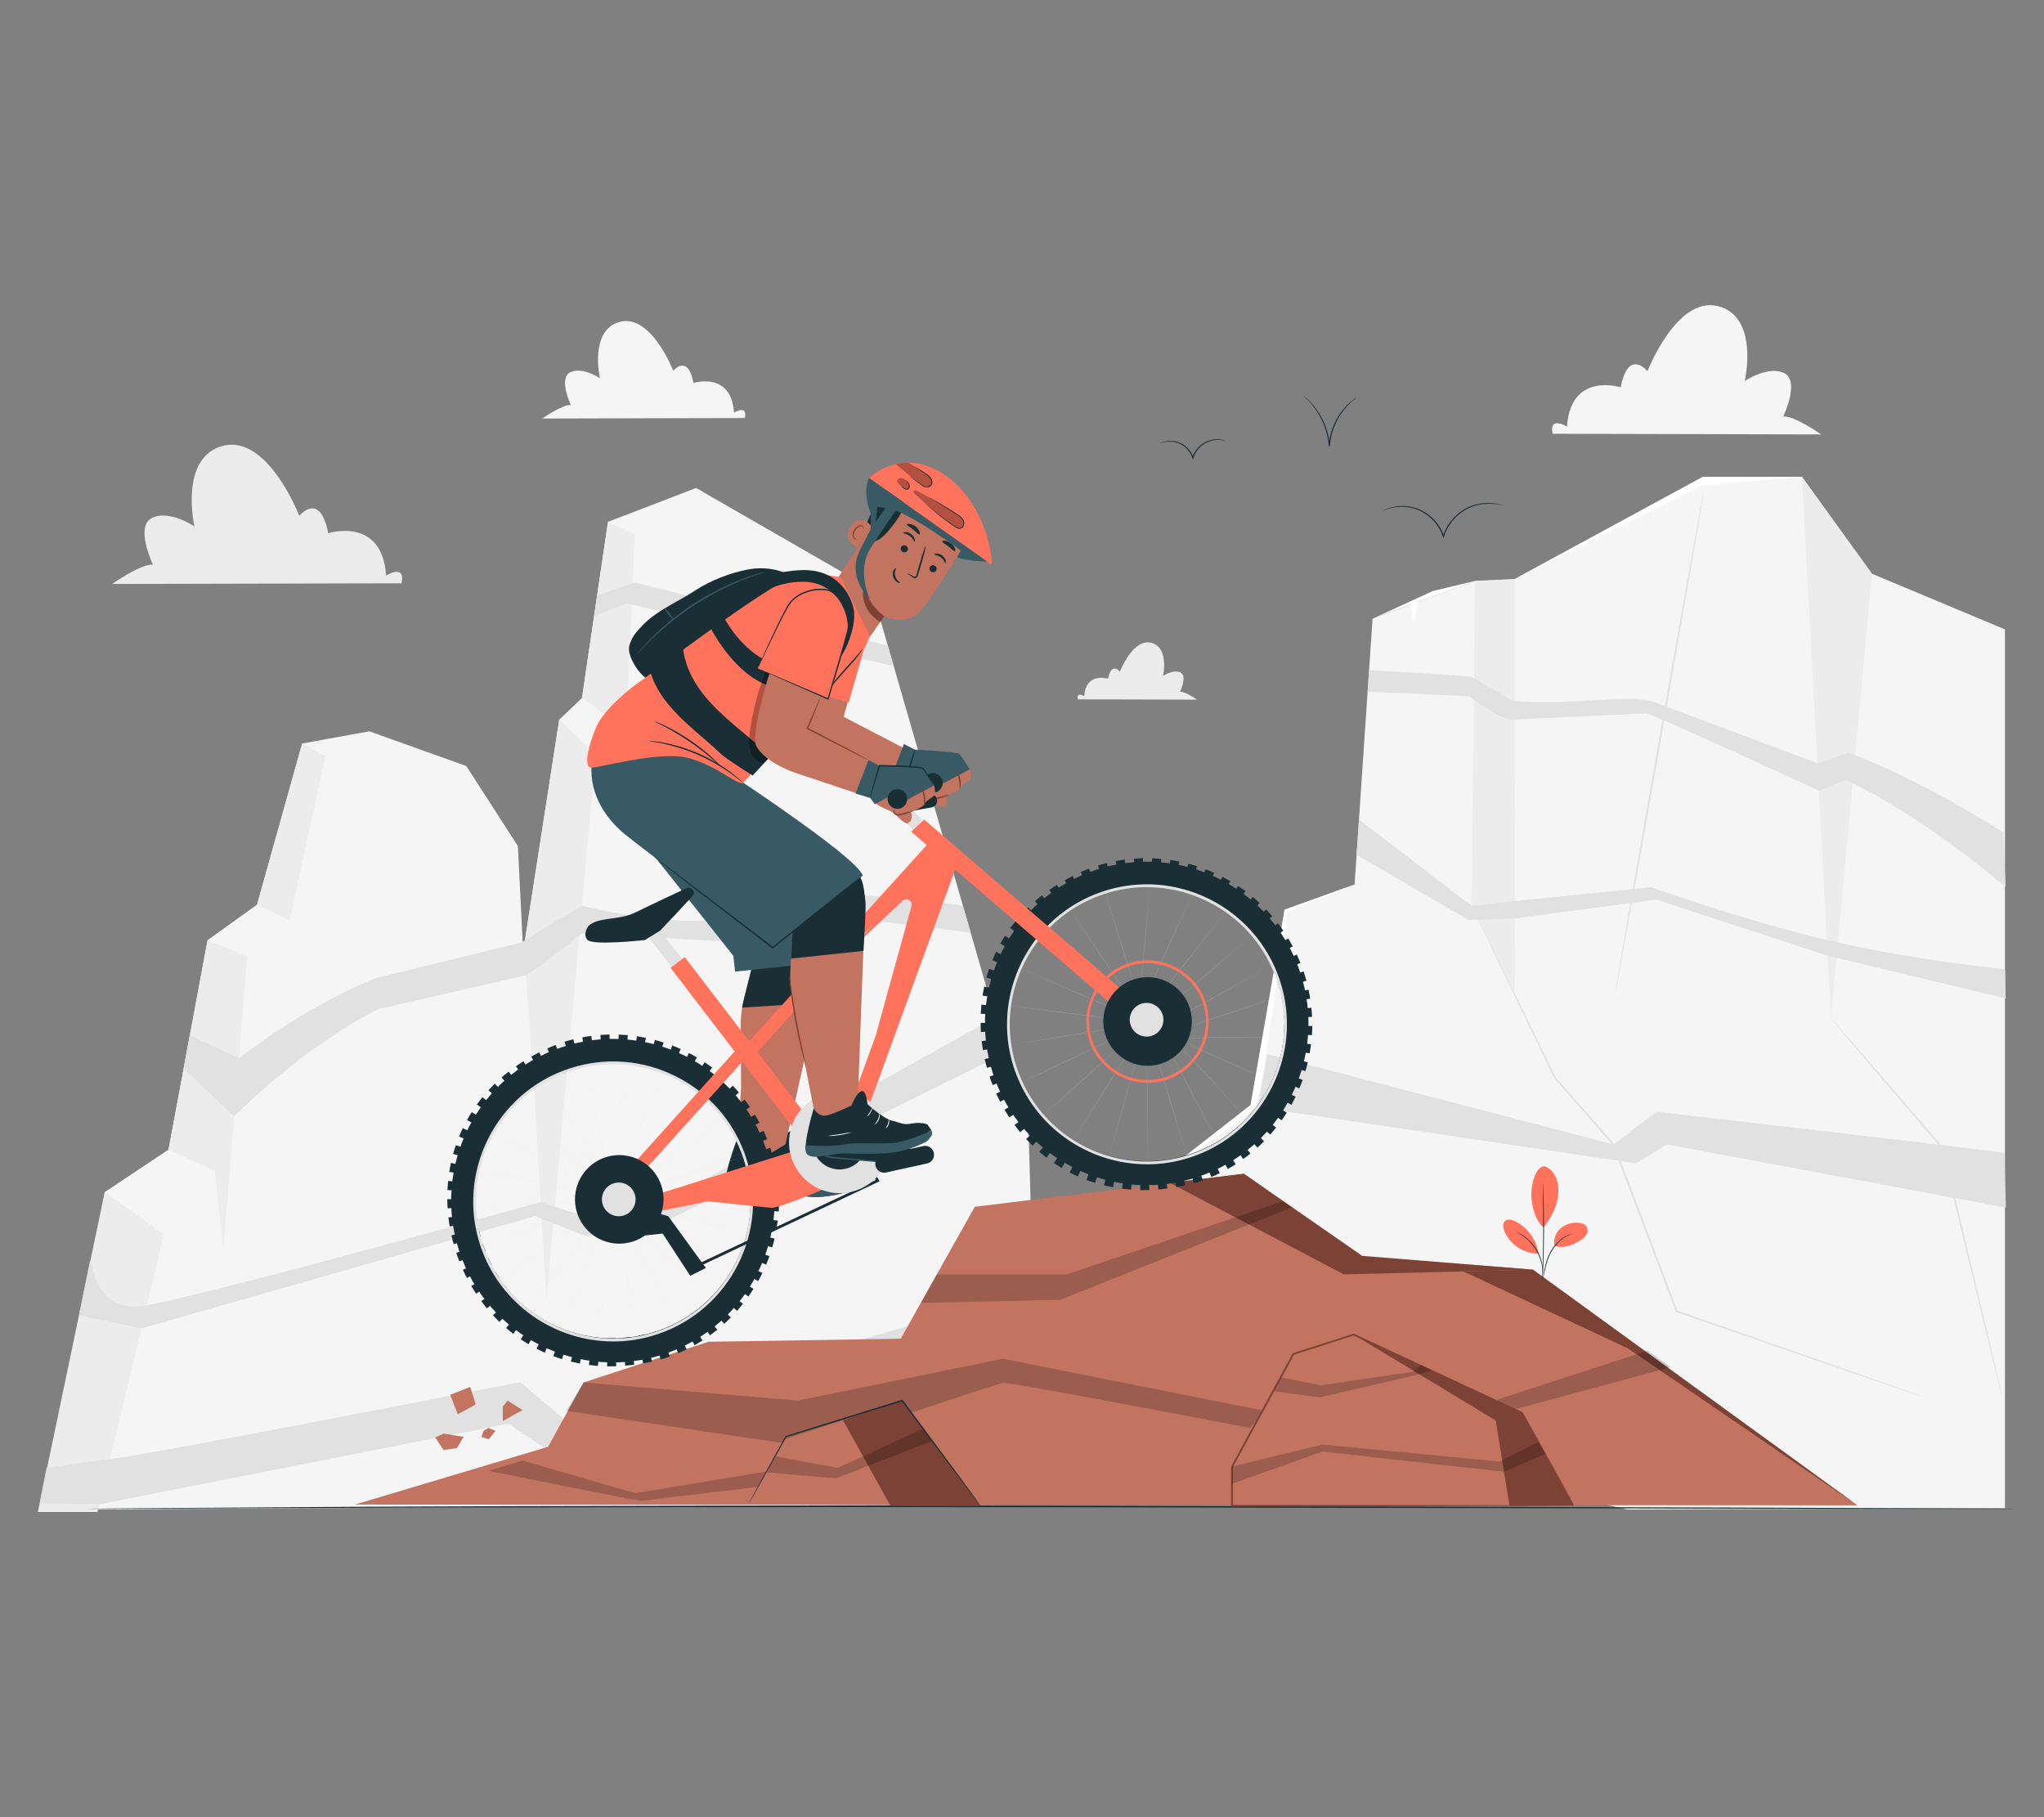 <?xml version="1.0" encoding="UTF-8"?>
<svg id="Layer_2" data-name="Layer 2" xmlns="http://www.w3.org/2000/svg" viewBox="0 0 540 480">
  <rect x="0" y="0" width="540" height="480" fill="#808080" stroke="none"/>
  <defs>
    <style>
      .cls-1 {
        fill: #ff735d;
      }

      .cls-1, .cls-2, .cls-3, .cls-4, .cls-5, .cls-6, .cls-7, .cls-8, .cls-9, .cls-10, .cls-11, .cls-12, .cls-13, .cls-14 {
        stroke-width: 0px;
      }

      .cls-2 {
        fill: #375a64;
      }

      .cls-3, .cls-10 {
        fill: #e1e1e1;
      }

      .cls-4, .cls-5 {
        fill: #ececec;
      }

      .cls-5, .cls-10, .cls-14 {
        fill-rule: evenodd;
      }

      .cls-15 {
        opacity: .2;
      }

      .cls-7, .cls-14 {
        fill: #f5f5f5;
      }

      .cls-8 {
        fill: none;
      }

      .cls-9 {
        fill: #1a2e35;
      }

      .cls-11 {
        fill: #fff;
      }

      .cls-16 {
        opacity: .3;
      }

      .cls-12 {
        fill: #c27460;
      }

      .cls-13 {
        fill: #7c4235;
      }
    </style>
  </defs>
  <g id="Layer_2-2" data-name="Layer 2">
    <g>
      <g>
        <path class="cls-14" d="m150.72,106.98s.06,0,.1,0c0,0,0,0,0-.02-.18-.37-3.29-7.1-.17-8.62,3.21-1.57,7.84,1.57,7.84,1.57,0,0-2.92-12.82,5.33-14.91,8.25-2.08,14.05,12.95,14.05,12.95,0,0,3.83-4.67,5.35,3.22,0,0,9.94-3.21,10.7,7.82,0,0,3.31-2.06,2.93.97l-.08.46-53.51.13s5.21-3.65,7.46-3.57Z"/>
        <g>
          <path class="cls-7" d="m13.81,398.77c1.47-2.14,13.85-83.88,13.85-83.88l16.86-11.22,10.31-55.33,13.08-9.38,11.91-42.56,17.74-3.23,25.62,9.16,13.64,21.15,1.39,27.8,9.53-61.18,6.01-5.73,6.88-46.54,23.27-8.93,46.33,26.66,41.53,143.86,2.81,97.87-260.76,1.48Z"/>
          <polygon class="cls-4" points="25.77 399.39 43.29 326.03 27.67 314.89 10 399.39 25.77 399.39"/>
          <polygon class="cls-4" points="44.53 303.67 56.76 309.32 59 330.23 65.29 252.58 54.84 248.34 44.53 303.67"/>
          <polygon class="cls-4" points="67.92 238.96 76.52 243.13 85.95 199.83 79.83 196.4 67.92 238.96"/>
          <polygon class="cls-4" points="147.75 190.1 138.41 250.37 141.2 289.28 144.35 343.41 157.38 199.28 147.75 190.1"/>
          <polygon class="cls-4" points="153.76 184.36 165.45 192.69 167.69 141.1 160.63 137.82 153.76 184.36"/>
          <polygon class="cls-4" points="166 181.79 180.97 201.75 165.45 192.69 166 181.79"/>
          <path class="cls-10" d="m23.77,333.09c.7,0,1.21,14.49,15.03,11.73,23.53-4.71,103.97-27.3,103.97-27.3l11.79,3.77,11.61,1.46,96.73-54.01,2.59,9.44-98.45,48.78-12.48-.49-13.18-5.24-104.03,29.66-16.49-3.44,2.91-14.34Z"/>
          <path class="cls-10" d="m273.01,340.69l-122.51,35.39-13.05-10.99s-106.77,20.85-108.33,20.27l-16.81,2.3-1.82,9.4,15.77.29,108.06-21.28,9.39,6.36,129.86-22.94-.57-18.81Z"/>
          <path class="cls-10" d="m63.11,279.52s16.01-12.85,35.92-21.09l39.06-9.56c-1.16.28,15.67-9.64,15.67-9.64,0,0,20.13,5.32,35.9,3.72l11.16-7.24c16.04-1.38,53.55,3.5,53.55,3.5l2.08,7.21s-39.49-5.74-55.14-4.81c0,0-7.74,6.67-11.65,6.94l-36.07-1.91s-15.19,12.2-14.95,11.03l-38.85,8.93c-20.46,10.44-37.94,28.29-37.94,28.29l-13.35-12.65,1.63-8.77,12.96,6.04Z"/>
          <path class="cls-10" d="m156.94,162.83c.02-.16,8.62-3.47,8.62-3.47l70.56,16.61-1.55-5.38-66.88-16.72-9.93,3.39-.82,5.57Z"/>
        </g>
        <g>
          <path class="cls-7" d="m529.72,166.26l-35.18-14.71-18.51-25.62h-26.1l-49.83,27.05-10.44.47-27.05,9.97-4.75,70.23-18.51,6.64-7.12,52.2s-28.95,19.46-29.42,20.88c-.47,1.42-13.29,52.2-13.29,52.2l140.37,33.17,99.8-.37v-232.1Z"/>
          <polygon class="cls-4" points="389.67 153.45 388.8 239.29 400.22 262.11 400.11 152.98 389.67 153.45"/>
          <polygon class="cls-4" points="476.03 125.93 483.73 268.99 494.54 151.55 476.03 125.93"/>
          <polygon class="cls-11" points="476.03 125.93 449.37 128.29 400.11 152.98 449.94 125.93 476.03 125.93"/>
          <polygon class="cls-11" points="389.67 153.45 374.73 158.96 373.41 164.53 372.7 159.7 362.62 163.42 378.54 156.11 389.67 153.45"/>
          <polygon class="cls-11" points="357.88 233.65 340.23 240.78 332.25 292.49 302.83 313.37 330.36 291.89 339.37 240.29 357.88 233.65"/>
          <path class="cls-10" d="m529.72,255.97s-24.61-2.3-47.39-7.74c-22.78-5.44-46.07-13.88-46.07-13.88l-36.04,3.67-11.37,1.29-29.81-22.81-.63,9.3,29.59,17.23,12.22-.44,37.41-4.97,44.89,14.73,47.36,11.39-.15-7.77Z"/>
          <path class="cls-10" d="m529.53,304.59c0-.37-91.9-10.93-91.9-10.93l-11.36,8.63-91.46-23.84-2.54,14.03,99.92,14.81,8.18-5,89.56,16.69-.39-14.4Z"/>
          <path class="cls-10" d="m529.24,219.85s-21.35-13.75-40.85-21.03l-8.18,2.79c-18.09-6.75-36.21-13.53-42.96-16.07-6.64-2.5-22.19,1.02-37.63-.4l-10.93-6.4c-15.71-1.22-26.99-1.7-26.99-1.7l-.38,5.69s11.57.4,26.9,1.23c0,0,7.58,5.9,11.41,6.13l35.33-1.69c4.31,1.59,25.05,11.01,45.65,20.47l7.03-2.83c20.04,9.22,42.23,28.25,42.23,28.25l-.62-14.45Z"/>
          <path class="cls-3" d="m528.93,368.89s0-.1-.04-.29c-.05-.22-.1-.49-.18-.84-.17-.77-.42-1.85-.73-3.22-.66-2.82-1.6-6.85-2.76-11.81-2.38-9.99-5.66-23.74-9.28-38.93-.88-3.66-1.74-7.23-2.57-10.67v-.06s-.05-.04-.05-.04c-8.4-9.71-15.77-18.23-21.06-24.35-2.63-3.02-4.75-5.44-6.23-7.14-.72-.81-1.28-1.45-1.69-1.9-.18-.2-.33-.36-.45-.49-.1-.11-.16-.16-.16-.15,0,0,.04.07.13.18.11.13.24.3.41.51.39.47.94,1.13,1.63,1.96,1.46,1.72,3.54,4.18,6.13,7.23,5.26,6.15,12.59,14.71,20.94,24.47l-.05-.1c.83,3.44,1.68,7.02,2.56,10.67,3.67,15.17,7,28.91,9.41,38.89,1.22,4.95,2.21,8.96,2.91,11.78.35,1.36.62,2.43.81,3.2.09.34.17.62.22.83.05.19.08.28.09.28Z"/>
          <path class="cls-3" d="m507.88,368.89s-.1-.05-.31-.13c-.23-.08-.53-.2-.93-.34-.84-.3-2.04-.73-3.6-1.29-3.17-1.12-7.75-2.73-13.49-4.75-11.54-4.03-27.76-9.69-46.51-16.23l.14.14c-2.89-7.64-6.02-15.9-9.25-24.43-2.57-6.76-5.06-13.34-7.45-19.63l-.02-.04-.03-.03c-5.51-6.28-10.72-12.22-15.49-17.66l.03.05c-6.58-13.5-12.09-24.81-15.97-32.77-1.94-3.95-3.47-7.06-4.53-9.21-.52-1.05-.93-1.86-1.21-2.42-.13-.26-.24-.46-.32-.62-.07-.14-.11-.21-.12-.2,0,0,.02.08.09.22.07.16.17.37.29.63.27.57.65,1.39,1.15,2.45,1.03,2.16,2.52,5.29,4.42,9.26,3.84,7.97,9.29,19.31,15.81,32.84v.03s.03.02.03.02c4.76,5.45,9.96,11.39,15.46,17.69l-.04-.07c2.38,6.29,4.88,12.88,7.44,19.64,3.24,8.53,6.37,16.78,9.27,24.42l.04.1.1.04c18.78,6.48,35.01,12.08,46.57,16.07,5.76,1.97,10.36,3.54,13.53,4.62,1.57.53,2.78.93,3.63,1.22.4.13.71.23.94.3.21.07.32.1.32.09Z"/>
          <path class="cls-3" d="m426.69,262.53c.13.02,5.5-29.75,11.99-66.49,6.49-36.76,11.64-66.56,11.5-66.59-.13-.02-5.5,29.74-11.99,66.5-6.49,36.74-11.63,66.56-11.5,66.58Z"/>
        </g>
        <path class="cls-5" d="m311.83,182.7s-.04,0-.06,0c0,0,0,0,0,0,.1-.22,1.93-4.17.1-5.07-1.89-.92-4.61.92-4.61.92,0,0,1.72-7.54-3.13-8.76-4.85-1.22-8.26,7.61-8.26,7.61,0,0-2.25-2.74-3.14,1.89,0,0-5.84-1.88-6.29,4.6,0,0-1.94-1.21-1.72.57l.05.27,31.45.08s-3.06-2.15-4.38-2.1Z"/>
        <path class="cls-5" d="m40.26,149.16s.09,0,.14,0c0,0,0,0-.01-.02-.25-.53-4.7-10.14-.24-12.33,4.59-2.25,11.21,2.24,11.21,2.24,0,0-4.17-18.33,7.62-21.3,11.79-2.98,20.09,18.5,20.09,18.5,0,0,5.47-6.68,7.64,4.6,0,0,14.21-4.58,15.3,11.18,0,0,4.72-2.94,4.19,1.38l-.11.66-76.48.18s7.44-5.22,10.66-5.11Z"/>
        <path class="cls-14" d="m471.26,110.02s-.08,0-.13,0c0,0,0,0,0-.02.23-.49,4.36-9.41.23-11.44-4.26-2.08-10.4,2.08-10.4,2.08,0,0,3.87-17-7.07-19.77-10.94-2.76-18.64,17.17-18.64,17.17,0,0-5.08-6.19-7.09,4.27,0,0-13.18-4.25-14.19,10.38,0,0-4.38-2.73-3.89,1.28l.1.61,70.96.17s-6.9-4.84-9.89-4.74Z"/>
        <path class="cls-9" d="m532,398.55s-.45.01-1.31.02c-.87,0-2.16,0-3.86,0-3.39,0-8.39,0-14.83,0-12.88-.02-31.51-.05-54.53-.08-46.05-.09-109.65-.22-179.9-.36-70.28-.09-133.89-.02-179.93.14-23.02.09-41.65.17-54.53.22-6.43.03-11.43.05-14.82.06-1.69,0-2.98,0-3.86,0-.87,0-1.31-.01-1.31-.01,0,0,.44-.02,1.31-.03.87-.01,2.16-.03,3.85-.04,3.39-.03,8.39-.08,14.82-.13,12.88-.08,31.51-.2,54.53-.35,46.04-.23,109.66-.35,179.93-.26,70.25.19,133.85.35,179.9.48,23.02.09,41.65.16,54.53.21,6.43.03,11.43.06,14.83.07,1.69.01,2.98.02,3.86.03.87,0,1.31.02,1.31.02Z"/>
        <g>
          <polygon class="cls-12" points="490.7 397.63 404.97 335.37 359.59 331.88 328.62 310.04 257.53 318.77 237.95 353.62 187.2 354.42 154.18 365.16 144.79 382.17 93.76 397.43 490.7 397.63"/>
          <g>
            <polygon class="cls-12" points="134.12 369.96 132.83 371.57 132.83 375.37 138.03 372.47 134.12 369.96"/>
            <polygon class="cls-12" points="124.22 366.34 118.94 368.44 120.96 373.58 125.67 370.94 124.22 366.34"/>
            <polygon class="cls-12" points="117.19 378.68 114.98 379.7 117.19 383.02 120.69 382.51 122.48 379.53 117.19 378.68"/>
            <polygon class="cls-12" points="127.76 377.95 127.16 379.57 129.12 380.17 130.91 377.95 129.04 377.18 127.76 377.95"/>
          </g>
          <polygon class="cls-13" points="328.62 310.04 309.05 312.44 355.04 336.63 404.97 335.37 359.87 331.73 328.62 310.04"/>
          <polyline class="cls-13" points="388.32 336.63 430.08 356.17 490.7 397.63 404.97 335.37 386.49 335.84"/>
          <g class="cls-15">
            <polygon class="cls-6" points="338.9 317.29 281.8 336.63 247.5 336.63 243.27 344.16 280.07 343.33 341.24 318.94 338.9 317.29"/>
          </g>
          <g class="cls-15">
            <path class="cls-6" d="m154.18,365.16l56.56,4.8,54.23-11.05,69.13,13.76-3.85,4.52s-63.55-12.2-65.28-11.93c-1.73.27-51.29,16.94-51.29,16.94l-64.04-9.53,4.54-7.5Z"/>
          </g>
          <g class="cls-15">
            <polygon class="cls-6" points="378.08 375.41 435.23 356.77 441.38 361.13 378.08 378.24 378.08 375.41"/>
          </g>
          <g class="cls-15">
            <path class="cls-6" d="m129.04,388.5s39.6,8.06,40.31,7.93c.71-.12,33.47-3.97,33.47-3.97l.94-3.97-35.97,5.93-29.76-8.61-8.99,2.69Z"/>
          </g>
          <g>
            <polyline class="cls-12" points="197.7 397.34 207.37 380.17 238.32 369.96 254.67 394.43"/>
            <polygon class="cls-13" points="238.32 369.96 222.69 375.12 235.29 397.79 259.08 397.79 238.32 369.96"/>
            <g class="cls-15">
              <polygon class="cls-6" points="204.85 384.69 221.33 387.73 243.85 377.38 246.29 380.65 220.84 390.48 202.49 388.93 204.85 384.69"/>
            </g>
            <path class="cls-9" d="m258.81,397.42s-.04-.04-.12-.13c-.08-.1-.18-.23-.31-.39-.28-.37-.68-.88-1.18-1.53-1.03-1.36-2.51-3.31-4.34-5.73-3.69-4.91-8.82-11.76-14.69-19.58l.21.07c-2.81.87-5.73,1.78-8.73,2.71-8.08,2.5-15.63,4.83-21.95,6.78l.09-.08c-3.01,5.34-5.51,9.79-7.28,12.93-.88,1.53-1.57,2.74-2.05,3.6-.23.4-.41.71-.55.94-.13.21-.2.32-.2.31,0,0,.05-.12.16-.34.13-.24.29-.56.51-.96.47-.86,1.13-2.09,1.98-3.64,1.74-3.15,4.2-7.62,7.16-12.99l.03-.06.06-.02c6.32-1.97,13.86-4.32,21.93-6.84,3-.93,5.93-1.84,8.74-2.71l.13-.04.08.11c5.83,7.85,10.92,14.73,14.58,19.66,1.8,2.45,3.24,4.42,4.25,5.79.48.67.86,1.19,1.13,1.57.12.17.21.3.29.41.06.09.09.14.09.15Z"/>
          </g>
          <g>
            <g>
              <path class="cls-12" d="m415.83,397.67c-.2-.61-13.68-24.51-13.68-24.51l-44.52-20.63-15.93,5.11-16.22,29.83v10.29s90.35-.09,90.35-.09Z"/>
              <path class="cls-13" d="m415.83,397.67s-.14,0-.43.01c-.31,0-.74,0-1.3.01-1.17,0-2.86.02-5.05.03-4.43.02-10.86.05-18.89.08-16.16.05-38.77.11-64.69.18h-.23s0-.23,0-.23c0-3.26,0-6.75,0-10.29v-.06l.03-.05c2.07-3.81,4.26-7.84,6.49-11.93,3.32-6.11,6.58-12.09,9.74-17.9l.05-.08.09-.03c5.47-1.75,10.79-3.45,15.93-5.1l.08-.03.08.04c17.51,8.14,32.84,15.27,44.49,20.69l.05.02.02.04c4.29,7.69,7.7,13.82,10.05,18.04,1.15,2.1,2.03,3.73,2.64,4.84.29.55.5.96.66,1.26.14.3.2.44.2.44-.58-1.03-5.24-9.26-13.82-24.43l.07.07c-11.67-5.39-27.02-12.47-44.55-20.56h.16c-5.14,1.66-10.46,3.37-15.93,5.12l.14-.11c-3.15,5.8-6.41,11.79-9.73,17.9-2.22,4.09-4.41,8.12-6.49,11.93l.03-.11c0,3.54,0,7.03,0,10.29l-.23-.23c25.84.02,48.39.04,64.5.05,8.06.02,14.51.04,18.96.05,2.21,0,3.93.02,5.11.02.57,0,1.01,0,1.33.01.3,0,.46.01.46.01Z"/>
            </g>
            <polygon class="cls-13" points="402.14 373.17 357.62 352.54 395.16 375.2 398.79 397.74 415.83 397.67 402.14 373.17"/>
            <g class="cls-15">
              <polygon class="cls-6" points="338.48 363.85 348.89 365.92 373.29 362.33 375.31 360.54 378.31 361.88 374.96 363.01 348.65 369.12 336.6 367.49 338.48 363.85"/>
            </g>
            <g class="cls-15">
              <polygon class="cls-6" points="325.47 387.38 349.38 381.57 396.16 386.07 406.44 380.86 408.27 384.06 397.34 388.76 349.38 383.4 325.47 391.95 325.47 387.38"/>
            </g>
          </g>
        </g>
        <g>
          <path class="cls-1" d="m408.27,308.11c1.4.61,2.44,1.91,2.96,3.35.52,1.44.56,3.01.39,4.53-.33,2.94-2.01,5.91-3.81,8.26-2.48-2.16-3.05-5.94-3.22-7.87-.27-3.05,1.1-8.73,3.68-8.28"/>
          <path class="cls-1" d="m410.69,329.11c-.4-1.66.3-3.49,1.57-4.63,1.28-1.14,3.06-1.62,4.77-1.49.79.06,1.64.29,2.09.94.42.61.37,1.45.03,2.11-.34.66-.93,1.14-1.56,1.54-2.15,1.35-4.47,2.26-6.9,1.53"/>
          <path class="cls-9" d="m407.52,338.13s.02-.22.09-.6c.08-.43.18-.97.3-1.63.27-1.37.63-3.32,1.69-5.22,1.05-1.89,2.51-3.29,3.75-3.98.61-.35,1.15-.57,1.53-.68.19-.06.34-.09.44-.11.1-.02.16-.03.16-.02.02.05-.86.21-2.05.94-1.19.71-2.61,2.09-3.64,3.96-1.04,1.86-1.41,3.79-1.73,5.15-.15.68-.27,1.24-.37,1.62-.09.38-.16.59-.17.59Z"/>
          <path class="cls-9" d="m407.61,312.52s.02.09.03.26c.01.2.03.45.04.76.04.66.07,1.61.11,2.79.08,2.36.14,5.62.12,9.22-.02,3.6-.1,6.86-.2,9.22-.05,1.18-.1,2.13-.14,2.79-.02.31-.04.56-.05.76-.01.17-.03.26-.03.26,0,0-.01-.09-.01-.27,0-.2,0-.45.01-.76.02-.69.04-1.63.07-2.79.06-2.36.12-5.61.14-9.21.01-3.6-.02-6.85-.06-9.21-.02-1.16-.03-2.11-.04-2.79,0-.31,0-.56,0-.76,0-.17,0-.27.01-.27Z"/>
          <path class="cls-1" d="m406.41,330.9c-.56-3.56-2.96-6.78-6.21-8.34-.83-.4-1.91-.66-2.59-.04-.68.62-.53,1.72-.2,2.58,1.39,3.57,5.12,6.08,8.94,6.04"/>
          <path class="cls-9" d="m400.59,325.36s.19.07.53.23c.17.08.37.18.59.32.22.14.49.27.76.47.27.19.57.39.87.65.31.24.61.53.92.84.61.63,1.23,1.38,1.75,2.25.52.87.89,1.77,1.15,2.61.12.42.23.82.29,1.21.08.38.11.74.15,1.07.05.33.03.63.04.89.01.26,0,.49-.02.67-.03.37-.05.57-.06.57-.05,0,.04-.82-.11-2.12-.04-.32-.08-.68-.17-1.05-.07-.38-.18-.77-.31-1.19-.27-.82-.64-1.7-1.15-2.55-.52-.85-1.11-1.59-1.71-2.22-.3-.31-.59-.6-.89-.84-.28-.26-.58-.47-.84-.66-1.06-.76-1.81-1.1-1.79-1.14Z"/>
        </g>
        <g>
          <path class="cls-9" d="m365.27,134.93s.51-.23,1.45-.53c.94-.3,2.37-.61,4.14-.53,1.76.08,3.88.59,5.81,1.92,1.93,1.3,3.66,3.36,4.51,5.92,0,.02.02.05.02.07l.15.44.13-.44c.79-2.57,2.4-4.7,4.23-6.13,1.83-1.45,3.87-2.16,5.61-2.44,1.74-.28,3.19-.15,4.16.01.98.17,1.5.34,1.51.31,0,0-.13-.06-.37-.14-.25-.08-.62-.19-1.11-.29-.97-.2-2.44-.36-4.21-.11-1.77.25-3.86.96-5.75,2.43-1.88,1.45-3.54,3.62-4.34,6.26h.29s-.02-.05-.02-.07c-.87-2.63-2.66-4.74-4.64-6.06-1.99-1.34-4.17-1.85-5.96-1.9-1.8-.06-3.24.3-4.19.63-.47.16-.83.32-1.06.44-.24.12-.36.19-.35.19Z"/>
          <path class="cls-9" d="m306.3,117.17s.29-.11.81-.26c.52-.15,1.3-.32,2.27-.27.96.05,2.11.34,3.16,1.06,1.05.71,1.99,1.84,2.45,3.23v.04s.17.44.17.44l.13-.44c.43-1.4,1.3-2.56,2.3-3.34.99-.79,2.11-1.19,3.05-1.34.95-.16,1.74-.1,2.28-.01.54.08.83.17.83.15,0,0-.07-.04-.2-.09-.14-.05-.34-.11-.61-.17-.54-.12-1.34-.22-2.33-.08-.98.13-2.14.52-3.19,1.33-1.04.8-1.97,2.01-2.42,3.47h.29s-.01-.04-.01-.04c-.48-1.46-1.48-2.64-2.58-3.36-1.11-.74-2.32-1.02-3.31-1.04-1-.03-1.8.18-2.31.37-.26.09-.46.19-.58.26-.13.07-.19.11-.19.12Z"/>
          <path class="cls-9" d="m344.18,104.42s.31.3.88.83c.57.53,1.35,1.35,2.18,2.46,1.68,2.19,3.48,5.75,3.8,9.99,0,.04,0,.09.01.13h.3c.13-2.1.65-4.05,1.38-5.71.73-1.67,1.63-3.05,2.51-4.1.88-1.06,1.69-1.82,2.29-2.31.59-.49.94-.74.92-.77,0,0-.1.05-.27.16-.17.12-.43.27-.73.52-.62.47-1.47,1.21-2.38,2.27-.91,1.05-1.85,2.44-2.6,4.13-.76,1.68-1.3,3.67-1.43,5.81h.3s0-.09-.01-.13c-.33-4.31-2.19-7.92-3.93-10.09-.87-1.1-1.68-1.91-2.27-2.42-.29-.27-.54-.44-.7-.57-.16-.13-.25-.19-.26-.18Z"/>
        </g>
        <g>
          <g>
            <path class="cls-12" d="m218.76,154.14s-4.22,6.47-7.2,13.9c-1.8,4.48-3.14,23-1.65,25.82,1.78,3.37,4.98,4.84,8.59,6.05,6.81,2.29,19.03,4.26,19.03,4.26l4.36-4.94-19.02-9.89,7.95-28.31-12.06-6.88Z"/>
            <g>
              <path class="cls-12" d="m237.4,202.16l5.95,3.08s2.97-1.81,4.28.01c1.31,1.82-.11,3.36-.11,3.36,0,0-2.43-.11-2.67.28-.24.4-.29,1.61,1.22,1.83,1.51.21,3.87-.41,3.87-.41,0,0,3.58-1.4,3.76-2.26.19-.86,2.6-1.79,2.71-2.58.1-.79-.24-2.25-.24-2.25,0,0-2.34-3.66-2.86-4.16-.52-.5-11.56-1.01-11.56-1.01l-4.35,4.11Z"/>
              <path class="cls-12" d="m236.86,202.82s3,4.05,3.87,5.1c.88,1.05,4.18,2.01,4.92,2.7.74.69,2.61,2.89,3.56,2.57.95-.32,1.48-1.95.73-2.88-.75-.94-3.98-2.07-4.21-3.14-.22-1.07-.58-2.94-.62-3.26-.03-.32-7.03-2.4-7.03-2.4l-1.22,1.31Z"/>
              <path class="cls-2" d="m240.51,208.18l3.68-1.99,4.89.79,7.09-3.75s-2.22-3.77-2.86-4.16c-.72-.44-11.55-1.16-11.56-1.01l-2.94-1.53-3.41,8.85,3.85,1.14,1.26,1.67Z"/>
              <path class="cls-9" d="m247.95,204.69c1.17.83,1.45,2.45.62,3.62-.83,1.17-2.45,1.45-3.62.62-1.17-.83-1.45-2.45-.62-3.62.83-1.17,2.45-1.45,3.62-.62Z"/>
              <path class="cls-13" d="m252.67,203.6c.07-.06.81.86,1.06,2.25.26,1.39-.11,2.51-.2,2.48-.11-.02.06-1.11-.18-2.41-.23-1.3-.78-2.26-.68-2.32Z"/>
              <path class="cls-13" d="m250.61,209.97c.03.08-1.29.7-3.05,1.08-.43.09-.89.17-1.32.06-.44-.09-.75-.49-.79-.81-.05-.33.05-.6.16-.74.11-.14.21-.18.22-.16.05.03-.25.32-.11.84.07.25.27.47.6.53.33.07.73,0,1.16-.1,1.71-.37,3.09-.83,3.13-.71Z"/>
              <path class="cls-9" d="m241.75,198.02c.1.03-.42,1.95-1.12,4.29-.71,2.34-1.28,4.23-1.37,4.21-.11-.02.29-1.98,1-4.32.7-2.34,1.39-4.21,1.49-4.18Z"/>
            </g>
          </g>
          <g>
            <g>
              <g>
                <path class="cls-9" d="m223.53,314.9s-4.93,1.53-9.2,1.23c-4.27-.29-10.59-1.7-12.91-2.18-2.32-.49-9.05.42-9.56-1.93-.51-2.35,2.86-11.11,2.86-11.11,0,0,1.93,2.56,4.28,2.43,2.34-.13,6.88-1.42,6.88-1.42,0,0,1.93-3.1,3.27-3.24,1.35-.14.96,3.69.96,3.69,0,0,3.36,4.54,5.63,5.5,2.27.96,2.37,1.65,5,1.68,2.63.03,3.91.97,3.91.97,0,0,1.24,2.14.64,2.92-.61.78-1.75,1.45-1.75,1.45Z"/>
                <path class="cls-2" d="m225.31,313.4c-.53.88-1.77,1.53-1.77,1.53,0,0-4.93,1.53-9.2,1.23-4.27-.29-10.59-1.7-12.91-2.18-2.32-.49-9.05.42-9.56-1.93-.15-.64-.12-1.31.07-1.99,0,0,6.85,1.74,10.15,1.63,3.3-.11,10.35,2.1,14.08,2.01,3.72-.09,7.9-1.06,7.9-1.06l1.21-.68c.15.54.35.91.02,1.42Z"/>
                <path class="cls-11" d="m214.89,307.24c-.07,0-.09.6-.44,1.23-.33.63-.82.99-.78,1.04.02.05.61-.25.98-.94.37-.69.3-1.34.24-1.33Z"/>
                <path class="cls-11" d="m212.72,305.37c-.07,0-.15.71-.63,1.43-.47.72-1.1,1.08-1.06,1.14.01.05.74-.24,1.24-1.02.51-.77.5-1.56.44-1.55Z"/>
                <path class="cls-11" d="m211.16,303.58c-.06-.03-.36.47-.84,1-.47.53-.94.88-.9.94.03.05.57-.24,1.07-.79.5-.55.73-1.12.67-1.14Z"/>
                <path class="cls-11" d="m198.34,308.72s.33.1.88.16c.55.07,1.31.13,2.16.15.85.02,1.61,0,2.16-.03.55-.04.89-.08.89-.11,0-.06-1.37-.02-3.05-.07-1.68-.04-3.04-.16-3.05-.1Z"/>
              </g>
              <path class="cls-2" d="m208.34,299.04s-.31.22-.72.74c-.42.5-.98,1.27-1.6,2.23l-.03.05-.06.02c-1.17.29-2.56.62-4.06.93-1.09.21-2.1.44-3.09.52-1.04,0-1.84-.5-2.42-.92-.59-.44-.99-.87-1.26-1.18-.26-.31-.38-.5-.36-.52.05-.05.62.66,1.78,1.48.58.38,1.36.82,2.25.79.91-.09,1.95-.33,3.02-.54,1.47-.32,2.85-.62,4.06-.88l-.1.07c.66-.95,1.26-1.7,1.73-2.18.47-.49.85-.65.86-.61Z"/>
            </g>
            <g>
              <path class="cls-12" d="m199.06,253.93l-2.39,9.28c-.58,2.27-.91,4.6-.97,6.94l.09,17.17-.92,14.99,6.76,3.55,5.89-3.61s10.35-46.51,11.5-51.01c1.15-4.5-.4-10.27-.4-10.27l-19.55,12.97Z"/>
              <path class="cls-9" d="m196.06,266.15l20.04-1.26,3.35-13.14-20.4,2.17s-2.85,11.2-3,12.22Z"/>
              <polygon class="cls-2" points="173.37 226.79 193.75 252.48 194.2 256.65 213.11 254.64 212.57 238.66 173.37 226.79"/>
            </g>
          </g>
          <g>
            <g>
              <g>
                <path class="cls-9" d="m227.18,143.9c.77-2.71,1.57-5.43,2.8-7.97,1.23-2.54,2.92-4.9,5.21-6.55.35-.25,2.9-1.77,3.23-1.5.24.19-1.81,1.84-1.83,2.14-.19,2.91-1.55,5.65-3.37,7.93-1.82,2.28-3.78,4.11-6.04,5.95"/>
                <path class="cls-12" d="m252.81,147.2c3.53-5.56,2.19-12.9-3.07-16.87l-.52-.39c-5.89-3.92-12.5-1.11-16.26,4.88l-12.75,19.62.27,13.09,7.83,2.83c1.13-1.64,5.3-7.59,5.31-7.58,0,0,6.05,3.24,10.21-2.13,2.01-2.59,5.7-8.27,8.98-13.44Z"/>
                <path class="cls-13" d="m233.62,162.77s-3.57-2.37-5.48-7.4c0,0-1.37,5.35,4.4,8.94l1.08-1.54Z"/>
                <path class="cls-9" d="m247.3,150.77c-.29.42-.89.52-1.33.22-.44-.3-.57-.88-.27-1.3.29-.42.89-.52,1.33-.22.44.3.57.88.27,1.3Z"/>
                <path class="cls-9" d="m249.85,148.72c-.17.03-.43-.85-1.27-1.47-.82-.64-1.76-.67-1.77-.84-.01-.08.22-.19.64-.18.41,0,1,.15,1.51.55.52.39.81.91.91,1.3.11.39.06.64-.02.65Z"/>
                <path class="cls-9" d="m239.7,145.51c-.29.42-.89.52-1.33.22-.44-.3-.57-.88-.27-1.3.29-.42.89-.52,1.33-.22.44.3.57.88.27,1.3Z"/>
                <path class="cls-9" d="m241.63,143.04c-.17.03-.43-.85-1.27-1.47-.82-.64-1.76-.67-1.77-.84-.01-.08.22-.19.64-.18.41,0,1,.15,1.51.55.52.39.81.91.91,1.3.11.39.06.64-.02.65Z"/>
                <path class="cls-9" d="m239.71,151.41c.03-.05.62.25,1.54.78.23.14.46.25.61.13.17-.12.25-.41.33-.74.19-.67.39-1.36.59-2.09.86-2.96,1.66-5.34,1.78-5.3.12.04-.48,2.47-1.35,5.43-.22.73-.43,1.42-.63,2.08-.1.3-.17.68-.52.92-.18.12-.42.11-.58.05-.17-.06-.29-.15-.4-.22-.88-.59-1.4-.98-1.37-1.03Z"/>
                <path class="cls-9" d="m242.93,141.15c-.27.14-.82-.61-1.69-1.28-.86-.69-1.73-1.05-1.65-1.33.04-.13.34-.21.78-.15.44.06,1.02.27,1.54.67.52.41.86.91,1.01,1.32.15.41.14.71.01.78Z"/>
                <path class="cls-9" d="m252.23,145.59c-.31.06-.86-.64-1.67-1.25-.8-.64-1.62-.98-1.63-1.3,0-.15.25-.26.69-.22.43.04,1.04.26,1.6.69.56.43.92.96,1.06,1.37.15.41.1.68-.05.71Z"/>
                <path class="cls-12" d="m230.38,139.16c-.06-.11-2.89-3.91-5.57-.11-2.67,3.79,1.69,5.7,1.77,5.59.08-.1,3.8-5.48,3.8-5.48Z"/>
                <path class="cls-13" d="m226.44,142.39s-.1,0-.25-.03c-.14-.03-.36-.12-.5-.34-.3-.43-.19-1.3.28-2,.23-.35.54-.63.85-.82.31-.2.63-.26.85-.16.23.1.29.32.26.46-.02.14-.1.2-.09.22,0,.02.13,0,.21-.18.04-.09.06-.21.02-.34-.04-.14-.15-.27-.3-.35-.31-.19-.76-.1-1.1.1-.36.19-.71.5-.97.9-.51.78-.63,1.77-.19,2.32.22.26.5.33.68.33.18-.01.26-.08.25-.1Z"/>
                <path class="cls-9" d="m254.71,139.17c.85.09.38-3.2-.66-4.94-1.57-2.63-4.63-5.69-7.17-6.56-3.05-1.04-6.04-1.24-8.92.2-2.88,1.43-5.23,3.8-6.99,6.5-.54.82-1.03,1.72-1.08,2.7-.05,1.21.6,2.45-.25,3.59-.31.41-.49.93-.41,1.44.18,1.23,1.52,1.12,2.4.69,1.87-.91,3.2-2.63,4.46-4.3.89-1.18,1.8-2.39,2.27-3.8.25-.77.37-1.57.66-2.32.3-.75.82-1.47,1.59-1.72.12-.04.31-.07.53-.1,1.74-.2,3.45.56,4.47,1.98,1.62,2.25,4.51,5.92,5.97,5.86,2.11-.1,2.91-.55,2.91-.55l.2,1.33Z"/>
                <path class="cls-9" d="m236.65,150.08c.14.08-.46.96-.14,2.1.32,1.14,1.33,1.68,1.25,1.81-.03.06-.33.03-.73-.23-.4-.25-.88-.76-1.08-1.46-.2-.7-.04-1.34.17-1.72.22-.39.47-.54.52-.5Z"/>
              </g>
              <path class="cls-1" d="m229.87,126.45c-.16-.11-.17-.34-.02-.47,1.63-1.38,10-7.64,20.24-.15,10.03,7.35,11.73,19.86,11.99,22.81.02.25-.26.41-.47.27l-31.74-22.46Z"/>
              <path class="cls-2" d="m230.03,135.65c-1.37-3.55-1.61-6.71-.46-9.41l31.22,22.09s-5.54-.1-7.92-1.14l.96-1.78s-14.46-10.79-19.75-11.21l-2.34-.29-1.71,1.74Z"/>
              <path class="cls-2" d="m235.21,132.41s-5.62,7.26-8.39,13.76c-2.88,6.75,3.09,12.27,3.09,12.27,0,0-3.82-7.51.12-13.7,3.57-5.61,7.34-10.86,7.34-10.86l-2.15-1.47Z"/>
            </g>
            <g class="cls-16">
              <path class="cls-6" d="m242.47,129.76c3.56,1.87,7.02,3.92,10.37,6.15.66.44,1.35.92,1.66,1.65.31.73.05,1.76-.71,1.98-.6.17-1.21-.2-1.72-.56-3.65-2.59-7.12-5.43-10.37-8.51,0,0-.5-.31-.34-.75.16-.44,1.12.04,1.12.04Z"/>
            </g>
            <g class="cls-16">
              <path class="cls-6" d="m246.16,126.72c-.31-.73-1-1.21-1.66-1.65-1.48-.99-2.98-1.94-4.51-2.85-1.16,0-2.27.14-3.34.38,2.27,1.96,4.64,3.81,7.08,5.54.51.36,1.12.74,1.72.56.76-.22,1.02-1.25.71-1.98Z"/>
            </g>
            <g class="cls-16">
              <path class="cls-6" d="m240.16,128.03c-.22-.48-.55-.91-.95-1.25-.32-.28-.72-.51-1.14-.53-.43-.02-.88.23-1,.64-.25.73,1.18,1.63,2.05,2.22.2.14.57.23.78.19.24-.05.41-.3.43-.55.03-.25-.06-.49-.16-.72Z"/>
            </g>
          </g>
          <polygon class="cls-2" points="230.08 135.3 230.06 139.97 231.19 139.85 231.78 133.7 230.08 135.3"/>
          <g>
            <path class="cls-9" d="m302.16,314.36c-.3,0-.62,0-.93,0l.14-7.4c.26,0,.52,0,.78,0,.41,0,.82,0,1.24-.02l.25,7.39c-.5.02-.99.03-1.48.03Zm-3.33-.12c-.8-.06-1.61-.14-2.4-.24l.94-7.34c.66.08,1.33.15,2,.2l-.54,7.38Zm7.2-.05l-.61-7.37c.66-.05,1.34-.13,2.02-.22l.97,7.33c-.8.1-1.6.19-2.38.26Zm-11.99-.57c-.79-.15-1.59-.32-2.37-.51l1.78-7.18c.64.16,1.3.3,1.95.42l-1.35,7.27Zm16.72-.05l-1.3-7.28c.66-.12,1.33-.25,2.01-.4l1.62,7.22c-.77.17-1.56.33-2.33.47Zm4.63-1.03l-1.92-7.14c.3-.08.6-.16.9-.25.3-.1.61-.21.91-.32l2.52,6.95c-.39.14-.78.28-1.18.41l-.14.04c-.37.11-.73.21-1.1.3Zm-26.06-.08c-.77-.24-1.54-.5-2.3-.79l2.6-6.92c.62.23,1.25.45,1.88.65l-2.19,7.07Zm30.71-1.56l-2.89-6.81c.61-.26,1.22-.54,1.82-.84l3.27,6.63c-.72.36-1.46.7-2.2,1.01Zm-35.26-.15c-.74-.33-1.48-.69-2.19-1.06l3.41-6.56c.58.3,1.18.59,1.79.87l-3.02,6.75Zm39.6-1.98l-3.63-6.44c.58-.33,1.16-.67,1.72-1.03l3.98,6.24c-.68.43-1.37.85-2.07,1.24Zm-43.91-.26c-.7-.42-1.39-.86-2.05-1.31l4.16-6.11c.55.37,1.11.73,1.68,1.07l-3.79,6.35Zm47.98-2.35l-4.33-6c.54-.39,1.08-.8,1.59-1.22l4.65,5.75c-.62.5-1.26.99-1.92,1.46Zm-52-.39c-.63-.49-1.26-1-1.88-1.53l4.84-5.59c.51.44,1.03.87,1.55,1.27l-4.51,5.86Zm55.75-2.64l-4.96-5.49c.49-.45.98-.91,1.45-1.38l5.26,5.21c-.56.57-1.15,1.13-1.75,1.67Zm-59.42-.53c-.57-.56-1.14-1.14-1.69-1.73l5.44-5.01c.45.49.92.98,1.4,1.44l-5.15,5.31Zm62.82-2.9l-5.54-4.91c.44-.5.88-1.02,1.29-1.54l5.79,4.6c-.5.63-1.02,1.25-1.55,1.85Zm-66.09-.66c-.51-.62-1.01-1.26-1.48-1.9l5.96-4.39c.4.54.81,1.07,1.24,1.59l-5.71,4.7Zm69.09-3.12l-6.04-4.27c.38-.54.76-1.11,1.11-1.67l6.27,3.93c-.43.68-.88,1.36-1.34,2.01Zm-71.95-.76c-.44-.66-.86-1.35-1.27-2.04l6.39-3.73c.34.58.7,1.16,1.06,1.71l-6.18,4.06Zm74.52-3.33l-6.47-3.58c.32-.59.64-1.19.93-1.79l6.66,3.23c-.35.72-.72,1.44-1.11,2.14Zm-76.94-.82c-.37-.71-.72-1.44-1.05-2.16l6.74-3.05c.28.61.57,1.22.88,1.82l-6.57,3.39Zm79.05-3.52l-6.82-2.85c.26-.62.5-1.25.72-1.87l6.97,2.48c-.27.75-.56,1.51-.87,2.25Zm-81.03-.86c-.29-.74-.57-1.5-.82-2.26l7.02-2.34c.21.63.44,1.27.69,1.9l-6.89,2.69Zm82.64-3.7l-7.1-2.08c.19-.65.36-1.31.52-1.95l7.2,1.7c-.18.77-.39,1.55-.62,2.33Zm-84.16-.86c-.21-.77-.41-1.55-.58-2.33l7.22-1.61c.15.66.31,1.32.49,1.96l-7.13,1.97Zm85.27-3.84l-7.28-1.29c.12-.67.22-1.33.3-1.99l7.34.9c-.1.79-.22,1.59-.36,2.39Zm-86.31-.85c-.13-.79-.25-1.59-.34-2.38l7.35-.84c.08.66.17,1.33.28,2l-7.29,1.23Zm86.9-3.95l-7.38-.49c.04-.67.07-1.34.08-2l7.4.07c0,.8-.04,1.61-.09,2.42Zm-87.44-.83c-.05-.8-.08-1.61-.08-2.41l7.4-.06c0,.67.03,1.34.07,2.01l-7.38.46Zm80.1-3.67c-.03-.66-.08-1.33-.15-2l7.36-.74c.08.8.14,1.62.18,2.41l-7.39.33Zm-72.76-.81l-7.39-.34c.04-.8.1-1.62.18-2.41l7.36.75c-.07.66-.12,1.33-.15,2Zm72.35-3.18c-.1-.65-.23-1.32-.37-1.97l7.23-1.55c.17.79.32,1.59.44,2.37l-7.31,1.15Zm-71.95-.81l-7.31-1.15c.13-.79.28-1.6.45-2.38l7.23,1.57c-.14.65-.26,1.31-.37,1.97Zm71.1-3.12c-.18-.65-.37-1.29-.58-1.92l-.03-.1,7.01-2.38.05.14c.25.76.49,1.54.7,2.31l-7.14,1.95Zm-70.26-.79l-7.13-1.98c.22-.78.46-1.56.72-2.32l7,2.39c-.21.62-.41,1.26-.59,1.91Zm68.95-3.13c-.25-.63-.52-1.25-.79-1.85l6.71-3.1c.33.72.65,1.47.95,2.22l-6.87,2.73Zm-67.66-.64l-6.85-2.8c.3-.74.64-1.49.98-2.22l6.67,3.2c-.29.6-.56,1.21-.81,1.82Zm65.98-3.01c-.31-.59-.65-1.18-.99-1.75l6.33-3.82c.41.68.81,1.39,1.19,2.1l-6.53,3.47Zm-64.26-.58l-6.46-3.59c.39-.71.81-1.41,1.24-2.09l6.24,3.97c-.35.56-.7,1.13-1.02,1.71Zm62.18-2.86c-.37-.55-.77-1.09-1.17-1.62l5.87-4.5c.49.64.97,1.3,1.42,1.96l-6.11,4.16Zm-60.04-.5l-5.99-4.33c.47-.65.97-1.3,1.48-1.92l5.73,4.68c-.42.51-.83,1.05-1.21,1.58Zm57.61-2.68c-.43-.5-.88-1-1.35-1.48l5.34-5.12c.56.58,1.1,1.18,1.62,1.79l-5.61,4.82Zm-55.08-.41l-5.45-5c.54-.59,1.1-1.17,1.68-1.73l5.16,5.3c-.48.47-.95.95-1.4,1.44Zm52.31-2.48c-.49-.45-.99-.9-1.5-1.33l4.74-5.68c.62.52,1.23,1.05,1.81,1.6l-5.05,5.41Zm-49.44-.32l-4.86-5.58c.6-.52,1.23-1.04,1.86-1.53l4.55,5.83c-.53.41-1.05.84-1.55,1.28Zm46.36-2.26c-.53-.4-1.08-.78-1.64-1.15l4.09-6.16c.67.45,1.34.91,1.97,1.39l-4.42,5.93Zm-43.18-.22l-4.24-6.06c.65-.45,1.32-.9,2-1.32l3.93,6.27c-.57.36-1.14.73-1.69,1.12Zm39.84-1.99c-.58-.34-1.17-.66-1.76-.97l3.39-6.57c.71.37,1.42.76,2.11,1.16l-3.74,6.38Zm-36.4-.17l-3.63-6.45c.68-.38,1.39-.76,2.1-1.12l3.33,6.6c-.61.31-1.22.63-1.8.96Zm32.83-1.68c-.6-.27-1.23-.53-1.85-.77l2.65-6.9c.75.29,1.5.6,2.23.93l-3.03,6.75Zm-29.18-.17l-3.04-6.74c.7-.32,1.44-.63,2.18-.93l2.76,6.86c-.64.26-1.27.53-1.89.81Zm25.43-1.27c-.63-.2-1.28-.39-1.93-.56l1.88-7.15c.78.2,1.56.43,2.32.68l-2.27,7.04Zm-21.75-.17l-2.15-7.08c.76-.23,1.55-.45,2.33-.64l1.77,7.18c-.65.16-1.3.34-1.94.53Zm17.87-.85c-.65-.13-1.32-.25-1.98-.35l1.08-7.32c.8.12,1.6.26,2.38.42l-1.48,7.25Zm-13.97-.11l-1.37-7.27c.79-.15,1.59-.28,2.39-.38l.97,7.33c-.66.09-1.33.19-1.98.32Zm10-.48c-.67-.06-1.35-.1-2.01-.13l.26-7.39c.8.03,1.61.08,2.41.15l-.67,7.37Zm-6.02-.05l-.56-7.38c.8-.06,1.61-.1,2.41-.12l.15,7.4c-.67.01-1.34.05-2,.1Z"/>
            <g>
              <path class="cls-3" d="m181.76,310.43c-10.1,3.34-18.29,6.04-18.29,6.03,0-.01,8.18-2.73,18.28-6.07,10.09-3.34,18.29-6.04,18.29-6.03,0,.01-8.18,2.73-18.28,6.07Z"/>
              <path class="cls-3" d="m182.81,316.27c-10.63.38-19.25.67-19.25.66s8.62-.32,19.25-.7c10.63-.38,19.25-.67,19.25-.66s-8.62.32-19.24.7Z"/>
              <path class="cls-3" d="m182.17,322.17c-10.31-2.63-18.66-4.78-18.66-4.79s8.36,2.12,18.67,4.75c10.3,2.63,18.66,4.78,18.65,4.79,0,0-8.36-2.12-18.66-4.75Z"/>
              <path class="cls-3" d="m179.91,327.66c-9.16-5.41-16.59-9.79-16.58-9.8,0,0,7.44,4.37,16.6,9.77,9.16,5.4,16.58,9.79,16.58,9.8,0,0-7.44-4.37-16.6-9.77Z"/>
              <path class="cls-3" d="m176.2,332.29c-7.28-7.76-13.18-14.05-13.17-14.06s5.92,6.27,13.2,14.03c7.28,7.75,13.18,14.04,13.17,14.05,0,0-5.92-6.28-13.19-14.03Z"/>
              <path class="cls-3" d="m171.34,335.69c-4.8-9.5-8.68-17.2-8.67-17.2,0,0,3.9,7.69,8.7,17.19,4.79,9.49,8.68,17.19,8.67,17.2,0,0-3.9-7.69-8.7-17.18Z"/>
              <path class="cls-3" d="m165.71,337.6c-1.97-10.46-3.55-18.93-3.54-18.93s1.61,8.47,3.58,18.93c1.96,10.45,3.55,18.93,3.54,18.93s-1.61-8.47-3.58-18.92Z"/>
              <path class="cls-3" d="m159.78,337.85c1.07-10.59,1.94-19.17,1.95-19.16.01,0-.85,8.58-1.91,19.17-1.06,10.58-1.94,19.16-1.95,19.16s.85-8.58,1.91-19.16Z"/>
              <path class="cls-3" d="m154.02,336.43c3.99-9.86,7.23-17.85,7.24-17.85,0,0-3.22,8-7.21,17.86-3.99,9.86-7.23,17.85-7.24,17.84,0,0,3.22-8,7.21-17.86Z"/>
              <path class="cls-3" d="m148.89,333.45c6.58-8.36,11.93-15.13,11.93-15.12,0,0-5.32,6.78-11.9,15.14-6.58,8.35-11.92,15.12-11.93,15.12,0,0,5.32-6.79,11.9-15.14Z"/>
              <path class="cls-3" d="m144.8,329.15c8.67-6.17,15.7-11.16,15.71-11.15,0,0-7.02,5.01-15.69,11.18-8.66,6.16-15.7,11.16-15.7,11.15,0,0,7.02-5.01,15.68-11.18Z"/>
              <path class="cls-3" d="m142.08,323.88c10.05-3.49,18.2-6.31,18.2-6.3s-8.14,2.84-18.19,6.33c-10.05,3.49-18.2,6.31-18.2,6.3,0,0,8.14-2.85,18.19-6.33Z"/>
              <path class="cls-3" d="m140.94,318.05c10.63-.54,19.24-.96,19.24-.95,0,.01-8.61.45-19.24.99-10.62.54-19.23.96-19.23.95,0-.01,8.61-.45,19.23-.99Z"/>
              <path class="cls-3" d="m141.49,312.14c10.35,2.48,18.73,4.5,18.73,4.51,0,0-8.39-1.99-18.74-4.47-10.34-2.48-18.72-4.5-18.72-4.51s8.39,1.99,18.73,4.47Z"/>
              <path class="cls-3" d="m143.68,306.62c9.24,5.27,16.73,9.55,16.72,9.56,0,0-7.5-4.26-16.74-9.53-9.24-5.27-16.72-9.55-16.72-9.55,0,0,7.5,4.26,16.74,9.52Z"/>
              <path class="cls-3" d="m147.31,301.93c7.4,7.65,13.39,13.85,13.38,13.86,0,0-6.01-6.18-13.41-13.83-7.39-7.64-13.38-13.85-13.38-13.85,0,0,6.01,6.19,13.4,13.83Z"/>
              <path class="cls-3" d="m152.13,298.46c4.94,9.42,8.93,17.07,8.92,17.07,0,0-4.02-7.63-8.96-17.05-4.93-9.42-8.93-17.06-8.92-17.07,0,0,4.02,7.63,8.95,17.05Z"/>
              <path class="cls-3" d="m157.72,296.47c2.12,10.43,3.83,18.88,3.82,18.88-.01,0-1.74-8.45-3.86-18.87-2.12-10.42-3.83-18.87-3.82-18.87.01,0,1.74,8.45,3.86,18.87Z"/>
              <path class="cls-3" d="m163.65,296.13c-.91,10.6-1.65,19.19-1.66,19.19-.01,0,.72-8.59,1.63-19.19.91-10.59,1.65-19.19,1.66-19.19s-.72,8.59-1.63,19.19Z"/>
              <path class="cls-3" d="m169.43,297.47c-3.85,9.92-6.97,17.96-6.98,17.95,0,0,3.1-8.05,6.94-17.97,3.84-9.91,6.97-17.95,6.98-17.95,0,0-3.1,8.05-6.94,17.96Z"/>
              <path class="cls-3" d="m174.61,300.37c-6.46,8.45-11.7,15.3-11.71,15.3,0,0,5.22-6.86,11.68-15.32,6.46-8.45,11.7-15.3,11.71-15.29,0,0-5.22,6.86-11.68,15.31Z"/>
              <path class="cls-3" d="m178.76,304.6c-8.58,6.3-15.53,11.39-15.54,11.38,0,0,6.94-5.12,15.52-11.41,8.57-6.29,15.53-11.39,15.54-11.38,0,0-6.94,5.12-15.51,11.41Z"/>
              <path class="cls-3" d="m181.56,309.84c-10,3.63-18.11,6.57-18.11,6.56,0,0,8.1-2.96,18.1-6.6,9.99-3.63,18.1-6.57,18.11-6.56,0,0-8.1,2.96-18.09,6.59Z"/>
            </g>
            <path class="cls-9" d="m161.31,360.91c-.31,0-.62,0-.92,0l.14-7.4c.26,0,.52,0,.78,0,.41,0,.82,0,1.24-.02l.25,7.39c-.5.02-.99.03-1.48.03Zm-3.33-.12c-.8-.06-1.61-.14-2.4-.24l.94-7.34c.66.08,1.33.15,2,.2l-.54,7.38Zm7.2-.05l-.61-7.37c.66-.05,1.34-.13,2.02-.22l.97,7.33c-.8.1-1.6.19-2.38.26Zm-11.99-.57c-.79-.15-1.59-.32-2.37-.51l1.78-7.18c.64.16,1.3.3,1.95.42l-1.35,7.27Zm16.72-.05l-1.3-7.28c.66-.12,1.33-.25,2.01-.4l1.62,7.22c-.77.17-1.56.33-2.33.47Zm4.63-1.03l-1.92-7.14c.3-.08.6-.16.9-.25.3-.1.61-.21.91-.32l2.52,6.95c-.39.14-.78.28-1.18.41l-.13.04c-.37.11-.73.21-1.1.31Zm-26.06-.08c-.77-.24-1.55-.5-2.3-.79l2.61-6.92c.62.23,1.25.45,1.88.65l-2.19,7.07Zm30.71-1.56l-2.89-6.81c.61-.26,1.22-.54,1.82-.84l3.27,6.63c-.72.36-1.46.7-2.2,1.01Zm-35.26-.15c-.74-.33-1.48-.69-2.19-1.06l3.41-6.56c.58.3,1.18.59,1.79.86l-3.01,6.76Zm39.59-1.98l-3.63-6.44c.58-.33,1.16-.67,1.72-1.03l3.98,6.24c-.68.43-1.38.85-2.07,1.24Zm-43.91-.26c-.7-.42-1.39-.86-2.05-1.31l4.16-6.11c.55.37,1.11.73,1.68,1.07l-3.79,6.35Zm47.98-2.35l-4.33-6c.55-.39,1.08-.8,1.59-1.22l4.65,5.75c-.62.5-1.26.99-1.92,1.46Zm-52-.39c-.64-.49-1.27-1.01-1.88-1.54l4.84-5.59c.5.44,1.02.86,1.55,1.26l-4.51,5.86Zm55.75-2.64l-4.96-5.49c.49-.44.98-.91,1.45-1.39l5.25,5.21c-.57.57-1.15,1.13-1.74,1.67Zm-59.42-.53c-.57-.56-1.14-1.14-1.69-1.73l5.44-5.01c.45.49.92.98,1.4,1.44l-5.15,5.31Zm62.81-2.9l-5.53-4.91c.44-.49.87-1.01,1.29-1.54l5.79,4.6c-.5.63-1.02,1.25-1.55,1.85Zm-66.09-.66c-.51-.62-1.01-1.26-1.48-1.9l5.96-4.39c.4.54.81,1.07,1.24,1.59l-5.71,4.7Zm69.09-3.12l-6.04-4.27c.38-.55.76-1.11,1.11-1.67l6.26,3.93c-.43.68-.88,1.35-1.34,2.01Zm-71.95-.75c-.44-.66-.86-1.35-1.27-2.04l6.39-3.73c.34.58.7,1.16,1.06,1.71l-6.18,4.06Zm74.51-3.33l-6.47-3.59c.32-.58.63-1.18.93-1.78l6.66,3.23c-.35.72-.72,1.44-1.11,2.14Zm-76.94-.82c-.37-.71-.72-1.44-1.05-2.16l6.74-3.05c.28.61.57,1.22.88,1.82l-6.57,3.39Zm79.05-3.52l-6.82-2.85c.26-.62.5-1.25.73-1.87l6.97,2.48c-.27.75-.56,1.51-.87,2.25Zm-81.03-.86c-.29-.74-.57-1.5-.82-2.26l7.02-2.34c.21.63.44,1.27.69,1.9l-6.89,2.69Zm82.64-3.69l-7.09-2.09c.19-.64.36-1.3.51-1.94l7.2,1.7c-.18.78-.39,1.56-.62,2.34Zm-84.16-.86c-.21-.77-.41-1.55-.58-2.33l7.22-1.61c.15.66.31,1.32.49,1.96l-7.13,1.97Zm85.27-3.84l-7.28-1.3c.12-.65.22-1.32.3-1.98l7.34.89c-.1.8-.22,1.6-.36,2.39Zm-86.31-.85c-.13-.79-.25-1.59-.34-2.38l7.35-.84c.08.66.17,1.33.28,2l-7.29,1.23Zm86.9-3.95l-7.38-.48c.04-.67.07-1.34.08-2.01l7.4.08c0,.8-.04,1.61-.09,2.42Zm-87.45-.83c-.05-.8-.08-1.61-.08-2.41l7.4-.06c0,.67.03,1.34.07,2.01l-7.38.46Zm80.1-3.67c-.03-.66-.08-1.34-.15-2l7.36-.75c.08.8.14,1.61.18,2.41l-7.39.33Zm-72.76-.81l-7.39-.34c.04-.8.1-1.62.18-2.41l7.36.75c-.07.66-.12,1.33-.15,2Zm72.35-3.18c-.1-.66-.23-1.32-.37-1.97l7.23-1.55c.17.78.32,1.58.44,2.38l-7.31,1.15Zm-71.95-.81l-7.31-1.15c.13-.79.28-1.6.45-2.38l7.23,1.57c-.14.65-.26,1.31-.37,1.97Zm71.1-3.12c-.18-.64-.37-1.29-.58-1.93l-.04-.12,7.02-2.34.05.15c.24.74.48,1.51.69,2.29l-7.14,1.95Zm-70.26-.79l-7.13-1.98c.22-.78.46-1.56.72-2.32l7,2.39c-.21.62-.41,1.26-.59,1.91Zm68.95-3.14c-.25-.62-.51-1.24-.79-1.85l6.72-3.1c.33.72.65,1.47.95,2.22l-6.87,2.73Zm-67.66-.63l-6.85-2.8c.3-.74.64-1.49.98-2.22l6.67,3.2c-.29.6-.56,1.21-.81,1.82Zm65.97-3.01c-.31-.58-.64-1.17-.99-1.75l6.33-3.82c.42.69.82,1.4,1.19,2.1l-6.54,3.46Zm-64.25-.58l-6.46-3.59c.39-.71.81-1.41,1.24-2.09l6.24,3.97c-.35.56-.7,1.13-1.02,1.71Zm62.18-2.86c-.38-.55-.77-1.1-1.18-1.62l5.87-4.5c.48.63.96,1.29,1.41,1.95l-6.11,4.17Zm-60.05-.5l-5.99-4.33c.47-.65.97-1.3,1.48-1.92l5.73,4.68c-.42.51-.83,1.05-1.21,1.58Zm57.61-2.68c-.44-.51-.89-1.01-1.35-1.49l5.34-5.12c.55.57,1.1,1.18,1.62,1.79l-5.61,4.82Zm-55.09-.41l-5.45-5c.54-.59,1.1-1.17,1.68-1.73l5.16,5.3c-.48.47-.95.95-1.4,1.44Zm52.31-2.48c-.49-.46-1-.9-1.51-1.33l4.74-5.68c.61.51,1.22,1.05,1.81,1.59l-5.04,5.41Zm-49.44-.32l-4.86-5.58c.6-.53,1.23-1.04,1.86-1.53l4.55,5.83c-.53.41-1.05.84-1.55,1.28Zm46.36-2.26c-.54-.4-1.09-.79-1.65-1.16l4.09-6.16c.67.44,1.33.91,1.97,1.39l-4.42,5.93Zm-43.19-.22l-4.24-6.06c.65-.45,1.32-.9,1.99-1.32l3.93,6.26c-.57.36-1.14.74-1.69,1.12Zm39.84-2c-.58-.34-1.17-.67-1.76-.97l3.39-6.57c.71.36,1.42.76,2.11,1.16l-3.74,6.38Zm-36.4-.17l-3.63-6.44c.68-.38,1.39-.76,2.1-1.12l3.33,6.61c-.61.31-1.22.63-1.8.96Zm32.83-1.68c-.61-.27-1.23-.53-1.86-.77l2.65-6.91c.75.29,1.5.6,2.23.93l-3.02,6.75Zm-29.18-.17l-3.04-6.74c.71-.32,1.44-.63,2.18-.93l2.76,6.86c-.64.26-1.28.53-1.89.81Zm25.43-1.27c-.64-.21-1.29-.4-1.93-.56l1.88-7.15c.77.2,1.55.43,2.31.68l-2.26,7.04Zm-21.76-.17l-2.15-7.08c.77-.24,1.56-.45,2.33-.64l1.76,7.18c-.64.16-1.29.34-1.94.53Zm17.87-.85c-.66-.13-1.32-.25-1.98-.35l1.08-7.32c.79.12,1.59.26,2.38.42l-1.48,7.25Zm-13.97-.11l-1.37-7.27c.79-.15,1.59-.28,2.39-.38l.97,7.33c-.66.09-1.33.19-1.98.32Zm10-.48c-.67-.06-1.34-.1-2-.13l.26-7.39c.8.03,1.61.08,2.41.15l-.67,7.37Zm-6.02-.05l-.56-7.38c.8-.06,1.61-.1,2.41-.12l.15,7.4c-.66.01-1.34.05-2.01.1Z"/>
            <path class="cls-9" d="m148.46,276.6c-22.39,7.43-34.52,31.61-27.09,54.01,7.43,22.39,31.61,34.52,54.01,27.09,22.39-7.43,34.52-31.61,27.09-54.01-7.43-22.39-31.61-34.52-54.01-27.09Zm24.92,75.07c-19.07,6.33-39.66-4-45.98-23.07-6.33-19.07,4-39.66,23.07-45.98,19.07-6.33,39.66,4,45.98,23.07,6.33,19.07-4,39.66-23.07,45.98Z"/>
            <path class="cls-3" d="m162.02,354.34c-15.5,0-29.98-9.83-35.12-25.33-6.42-19.35,4.1-40.32,23.44-46.74,9.37-3.11,19.4-2.39,28.22,2.04,8.83,4.43,15.4,12.03,18.51,21.4h0c6.42,19.35-4.1,40.32-23.44,46.74-3.85,1.28-7.77,1.89-11.62,1.89Zm0-73.23c-3.84,0-7.7.62-11.45,1.86-9.19,3.05-16.63,9.49-20.97,18.14-4.34,8.65-5.05,18.47-2,27.66,5.04,15.19,19.23,24.82,34.42,24.82,3.78,0,7.61-.59,11.39-1.85,9.19-3.05,16.63-9.49,20.97-18.14,4.34-8.65,5.05-18.47,2-27.66h0c-3.05-9.19-9.49-16.63-18.14-20.97-5.12-2.57-10.65-3.86-16.21-3.86Z"/>
            <g>
              <path class="cls-3" d="m323.02,268.23c-10.1,3.34-18.29,6.05-18.29,6.04,0,0,8.18-2.73,18.28-6.07,10.09-3.34,18.28-6.04,18.29-6.03s-8.18,2.73-18.28,6.07Z"/>
              <path class="cls-3" d="m324.06,274.07c-10.64.1-19.26.17-19.26.16s8.62-.1,19.26-.2c10.63-.1,19.26-.17,19.26-.16,0,.01-8.62.1-19.26.2Z"/>
              <path class="cls-3" d="m322.88,279.86c-9.7-4.38-17.55-7.93-17.55-7.94,0,0,7.87,3.53,17.56,7.91,9.69,4.38,17.55,7.93,17.54,7.94,0,0-7.87-3.53-17.56-7.91Z"/>
              <path class="cls-3" d="m319.37,284.63c-7.23-7.81-13.08-14.14-13.08-14.15s5.87,6.31,13.1,14.12c7.22,7.8,13.08,14.13,13.07,14.14,0,0-5.87-6.32-13.1-14.12Z"/>
              <path class="cls-3" d="m314.48,288c-4.91-9.44-8.89-17.09-8.88-17.09,0,0,4,7.64,8.91,17.08,4.91,9.43,8.88,17.09,8.88,17.09,0,0-4-7.64-8.91-17.07Z"/>
              <path class="cls-3" d="m308.97,290.25c-3.09-10.18-5.59-18.43-5.58-18.44.01,0,2.52,8.24,5.62,18.43,3.09,10.17,5.59,18.43,5.58,18.43-.01,0-2.53-8.25-5.62-18.42Z"/>
              <path class="cls-3" d="m303.1,291.15c-.11-10.64-.19-19.26-.18-19.26.01,0,.11,8.62.21,19.26.11,10.63.19,19.26.18,19.26-.01,0-.11-8.62-.21-19.26Z"/>
              <path class="cls-3" d="m297.22,290.37c2.89-10.24,5.24-18.54,5.25-18.53s-2.33,8.3-5.22,18.54c-2.89,10.23-5.24,18.53-5.25,18.53s2.33-8.3,5.22-18.54Z"/>
              <path class="cls-3" d="m291.79,287.96c5.63-9.03,10.21-16.34,10.21-16.33,0,0-4.55,7.32-10.18,16.35-5.63,9.02-10.2,16.33-10.21,16.33,0,0,4.55-7.33,10.18-16.35Z"/>
              <path class="cls-3" d="m287.26,284.14c7.94-7.09,14.38-12.82,14.38-12.81,0,0-6.42,5.76-14.36,12.84-7.93,7.08-14.37,12.82-14.38,12.81,0,0,6.42-5.76,14.35-12.84Z"/>
              <path class="cls-3" d="m283.98,279.2c9.61-4.56,17.41-8.24,17.41-8.24s-7.78,3.71-17.4,8.27c-9.61,4.55-17.4,8.24-17.41,8.23,0,0,7.79-3.71,17.39-8.27Z"/>
              <path class="cls-3" d="m282.21,273.52c10.5-1.7,19.02-3.07,19.02-3.06s-8.51,1.4-19.01,3.1c-10.5,1.7-19.01,3.07-19.01,3.06,0-.01,8.51-1.4,19.01-3.1Z"/>
              <path class="cls-3" d="m282.11,267.59c10.56,1.33,19.11,2.42,19.11,2.43s-8.56-1.06-19.11-2.39c-10.55-1.33-19.1-2.42-19.1-2.43,0-.01,8.56,1.06,19.11,2.39Z"/>
              <path class="cls-3" d="m283.68,261.87c9.76,4.24,17.67,7.67,17.66,7.68,0,0-7.92-3.42-17.68-7.65-9.75-4.23-17.66-7.67-17.66-7.68,0,0,7.92,3.42,17.67,7.65Z"/>
              <path class="cls-3" d="m286.78,256.81c8.19,6.79,14.82,12.3,14.82,12.31,0,0-6.65-5.49-14.84-12.28-8.19-6.79-14.82-12.3-14.81-12.3,0,0,6.65,5.49,14.84,12.28Z"/>
              <path class="cls-3" d="m291.18,252.83c5.95,8.82,10.76,15.98,10.75,15.98,0,0-4.83-7.14-10.78-15.96-5.94-8.82-10.75-15.97-10.75-15.98,0,0,4.83,7.14,10.78,15.96Z"/>
              <path class="cls-3" d="m296.52,250.25c3.19,10.15,5.76,18.38,5.75,18.38,0,0-2.6-8.22-5.79-18.37-3.19-10.14-5.76-18.37-5.75-18.38,0,0,2.6,8.22,5.79,18.37Z"/>
              <path class="cls-3" d="m302.4,249.66c-1.06,10.59-1.93,19.17-1.94,19.16,0,0,.84-8.58,1.91-19.17,1.06-10.58,1.93-19.16,1.94-19.16,0,0-.84,8.58-1.91,19.16Z"/>
              <path class="cls-3" d="m308.12,251.25c-4.39,9.69-7.96,17.54-7.97,17.54,0,0,3.54-7.86,7.94-17.55,4.39-9.68,7.96-17.54,7.97-17.53s-3.55,7.86-7.94,17.55Z"/>
              <path class="cls-3" d="m313.18,254.37c-6.59,8.35-11.94,15.12-11.95,15.11s5.33-6.78,11.92-15.13c6.59-8.35,11.93-15.11,11.94-15.11,0,0-5.33,6.78-11.91,15.13Z"/>
              <path class="cls-3" d="m317.45,258.51c-8.11,6.89-14.68,12.47-14.69,12.46,0,0,6.56-5.6,14.67-12.49,8.1-6.88,14.68-12.46,14.69-12.46,0,0-6.56,5.6-14.66,12.48Z"/>
              <path class="cls-3" d="m320.86,263.39c-9.27,5.23-16.78,9.45-16.79,9.44s7.5-4.25,16.77-9.48c9.26-5.22,16.78-9.45,16.78-9.44,0,0-7.5,4.25-16.77,9.47Z"/>
            </g>
            <path class="cls-9" d="m289.49,229.79c-22.39,7.43-34.52,31.61-27.09,54.01,7.43,22.39,31.61,34.52,54.01,27.09,22.39-7.43,34.52-31.61,27.09-54.01-7.43-22.39-31.61-34.52-54.01-27.09Zm24.92,75.07c-19.07,6.33-39.66-4-45.98-23.07-6.33-19.07,4-39.66,23.07-45.98,19.07-6.33,39.66,4,45.98,23.07,6.33,19.07-4,39.66-23.07,45.98Z"/>
            <path class="cls-3" d="m303.04,307.54c-15.5,0-29.98-9.83-35.12-25.33-6.42-19.35,4.1-40.32,23.45-46.74,19.35-6.42,40.32,4.1,46.74,23.45,6.42,19.35-4.1,40.32-23.45,46.74-3.85,1.28-7.77,1.89-11.62,1.89Zm-.06-73.21c-3.78,0-7.61.59-11.39,1.85-18.96,6.29-29.27,26.84-22.98,45.8,6.29,18.96,26.84,29.27,45.8,22.98,9.19-3.05,16.63-9.49,20.97-18.14,4.34-8.65,5.05-18.47,2-27.66-5.04-15.19-19.23-24.82-34.42-24.82Z"/>
            <g>
              <path class="cls-3" d="m251.44,228.72c-.64.21-1.36.05-1.85-.48l-12.86-13.88c-.66-.71-.62-1.83.1-2.49.71-.66,1.83-.62,2.49.1l12.86,13.88c.66.71.62,1.83-.1,2.49-.19.18-.41.3-.64.38Z"/>
              <polygon class="cls-1" points="299.4 270.25 240.72 219.67 244.18 216.5 302.87 267.08 299.4 270.25"/>
              <path class="cls-3" d="m186.04,264.48c-.7.27-1.53.06-2.01-.57l-13.58-17.49c-.6-.77-.46-1.87.31-2.47.77-.6,1.87-.46,2.47.31l13.58,17.49c.6.77.46,1.87-.31,2.47-.14.11-.3.2-.46.26Z"/>
              <rect class="cls-1" x="196.71" y="247.44" width="4.7" height="65.89" transform="translate(-129.49 178.94) rotate(-37.47)"/>
              <path class="cls-1" d="m172.27,315.9c.67-.21,28.92,3.04,31.62,3.12,2.7.07,18.97-7.19,18.97-7.19l-8.24-9.32-42.34,13.4Z"/>
              <polygon class="cls-1" points="223.04 310.08 162.43 322.29 160.79 317.89 219.37 306.43 248.82 225.66 253.23 227.27 223.04 310.08"/>
              <polygon class="cls-1" points="197.53 280.71 194.7 278.62 246.94 220.89 249.78 222.98 197.53 280.71"/>
              <polygon class="cls-1" points="163.25 316.96 160 315.6 195.51 276.14 198.76 277.5 163.25 316.96"/>
              <circle class="cls-9" cx="163.61" cy="316.82" r="11.7" transform="translate(-178.35 417.86) rotate(-79.15)"/>
              <path class="cls-3" d="m167.69,315.41c.77,2.33-.49,4.85-2.82,5.63-2.33.77-4.85-.49-5.63-2.82-.77-2.33.49-4.85,2.82-5.63,2.33-.77,4.85.49,5.63,2.82Z"/>
              <path class="cls-9" d="m183.9,334.91l-.31-.67c.36-.16,43.34-20.45,47.75-22.53l-12.96-22.86.64-.37,13.35,23.55-.36.17c-1.95.92-47.74,22.53-48.12,22.71Z"/>
              <path class="cls-9" d="m246.37,213.2c-.08.03-.16.05-.24.06l-8.65,1.58c-.96.18-1.87-.46-2.05-1.42-.18-.96.45-1.88,1.42-2.05l8.65-1.58c.96-.18,1.87.46,2.05,1.42.16.87-.36,1.72-1.18,1.99Z"/>
              <polygon class="cls-9" points="170.43 326.33 175.07 325.84 182.36 336.99 186.48 334.93 176.55 321.26 173.34 320.36 170.43 326.33"/>
              <circle class="cls-3" cx="221.87" cy="301.73" r="13.42" transform="translate(-111.86 471.71) rotate(-80.66)"/>
              <path class="cls-9" d="m228.59,299.48c1.25,3.76-.79,7.81-4.54,9.06-3.76,1.25-7.81-.79-9.06-4.54-1.25-3.76.79-7.81,4.54-9.06,3.76-1.25,7.81.79,9.06,4.54Z"/>
              <path class="cls-1" d="m223.94,251.6l14.51-13.65c.52-.49,1.32-.52,1.88-.07h0c.4.32.59.83.51,1.33l-9.49,34.35,19.6-48.43-2.14-2.85-24.83,29.81"/>
            </g>
            <g>
              <path class="cls-9" d="m241.83,306.45c-.38.73-1.18,1.2-2.05,1.12l-20.39-1.88c-1.15-.11-2-1.12-1.89-2.27.1-1.15,1.12-2,2.27-1.89l20.39,1.88c1.15.11,2,1.12,1.89,2.27-.03.28-.1.53-.22.77Z"/>
              <path class="cls-2" d="m241.83,306.45s.08-.18.15-.52c.06-.34.08-.9-.28-1.47-.17-.28-.44-.55-.79-.73-.36-.2-.79-.22-1.28-.26-.98-.08-2.08-.17-3.29-.27-2.45-.21-5.35-.47-8.56-.75-1.61-.14-3.3-.3-5.05-.45-.88-.08-1.77-.16-2.67-.24-.87-.17-1.75.22-2.14.99-.4.76-.21,1.75.43,2.29.31.28.7.44,1.11.47.45.04.89.08,1.33.12,1.75.17,3.44.32,5.05.48,3.21.31,6.11.59,8.55.83,2.43.23,4.42.47,5.75.56.67-.04,1.12-.38,1.36-.63.25-.25.32-.43.34-.42,0,0-.05.19-.29.47-.23.27-.69.65-1.4.73-1.39-.04-3.35-.25-5.79-.44-2.45-.21-5.35-.47-8.56-.75-1.61-.14-3.3-.3-5.06-.45-.44-.04-.88-.08-1.33-.12-.48-.04-.96-.23-1.33-.57-.77-.65-1-1.84-.52-2.75.24-.45.62-.82,1.08-1.03.45-.22,1-.23,1.44-.17.9.08,1.8.17,2.67.25,1.75.17,3.44.32,5.05.48,3.21.31,6.11.59,8.55.83,1.21.12,2.31.23,3.29.33.47.04.96.08,1.35.31.38.21.66.51.84.82.36.62.31,1.22.23,1.56-.05.18-.1.31-.14.39-.04.08-.07.12-.08.12Z"/>
            </g>
            <path class="cls-9" d="m233.28,309.74c-.95-.12-1.77-.83-1.99-1.82-.28-1.27.52-2.52,1.79-2.8l10.83-2.39c1.26-.28,2.52.52,2.8,1.79.28,1.27-.52,2.52-1.79,2.8l-10.83,2.39c-.27.06-.55.07-.81.04Z"/>
            <circle class="cls-9" cx="303.16" cy="269.85" r="11.7" transform="translate(-46.19 63.26) rotate(-11.08)"/>
            <path class="cls-3" d="m307.14,267.96c.77,2.33-.49,4.85-2.82,5.63-2.33.77-4.85-.49-5.63-2.82s.49-4.85,2.82-5.63c2.33-.77,4.85.49,5.63,2.82Z"/>
            <path class="cls-1" d="m303.15,286.01c-8.15,0-15.18-6.17-16.06-14.46-.46-4.29.79-8.51,3.5-11.87,2.71-3.36,6.57-5.46,10.87-5.91,4.3-.46,8.51.79,11.87,3.5,3.36,2.71,5.46,6.57,5.91,10.87.46,4.29-.79,8.51-3.5,11.87-2.71,3.36-6.57,5.46-10.87,5.91-.58.06-1.15.09-1.72.09Zm.04-31.59c-.55,0-1.1.03-1.66.09-4.1.43-7.78,2.44-10.37,5.64-2.59,3.2-3.78,7.23-3.34,11.32.9,8.46,8.51,14.61,16.97,13.71,4.1-.43,7.78-2.44,10.37-5.64,2.59-3.2,3.78-7.23,3.34-11.32-.43-4.1-2.44-7.78-5.64-10.37-2.77-2.24-6.15-3.43-9.67-3.43Z"/>
            <path class="cls-9" d="m155.5,244.56s-1.71,2.12-.3,3.7c1.41,1.58,15.17.05,15.17.05l4.05-2.5s8.52-8.98,8.87-9.55-.56-2-1.5-1.76c-.94.24-10.58,4.91-14.11,6.6-4.36,2.09-9.53,1.03-12.18,3.46Z"/>
            <path class="cls-9" d="m244.37,132.91s.08.05.21.15c.16.14.35.29.57.47.55.46,1.24,1.04,2.07,1.73.88.72,1.96,1.54,3.19,2.41.62.43,1.26.89,1.93,1.36.33.22.7.42,1.09.44.39.03.76-.19.93-.56.18-.36.21-.79.09-1.17-.12-.38-.38-.7-.66-.98-.59-.54-1.29-.94-1.9-1.36-1.26-.82-2.41-1.54-3.38-2.14-.92-.56-1.69-1.04-2.3-1.41-.24-.15-.44-.27-.62-.39-.14-.09-.21-.14-.21-.15,0,0,.08.03.23.11.19.1.4.22.65.35.56.31,1.36.76,2.34,1.35.98.58,2.14,1.28,3.41,2.1.63.42,1.32.8,1.94,1.37.3.29.58.64.73,1.07.13.43.11.92-.1,1.34-.2.43-.68.72-1.15.68-.47-.03-.86-.26-1.2-.49-.67-.48-1.31-.94-1.93-1.38-1.22-.88-2.3-1.72-3.17-2.46-.87-.74-1.55-1.36-2.03-1.78-.2-.19-.38-.35-.54-.5-.12-.12-.18-.18-.18-.19Z"/>
          </g>
          <path class="cls-9" d="m239.2,126.78s.06.05.15.13c.09.08.25.16.45.3.21.15.34.42.46.71.11.29.14.7-.08,1.04-.2.36-.68.47-.98.34-.32-.1-.53-.3-.7-.46-.33-.32-.56-.46-.55-.49.01-.04.3.07.65.37.18.14.39.3.66.38.26.08.57,0,.73-.26.33-.54-.03-1.24-.28-1.5-.16-.14-.32-.26-.41-.37-.09-.11-.1-.19-.09-.19Z"/>
          <path class="cls-9" d="m241.83,123.32s.17.09.47.26c.37.23.79.48,1.25.77.52.33,1.15.72,1.79,1.24.16.13.32.27.47.45.13.18.25.37.34.59.18.42.27.96,0,1.43-.26.47-.8.67-1.26.67-.24,0-.47-.04-.68-.11-.22-.08-.4-.2-.57-.31-.69-.45-1.27-.91-1.75-1.29-.97-.77-1.52-1.31-1.49-1.34.01-.01.15.12.42.33.35.27.73.56,1.16.89.5.36,1.09.8,1.77,1.24.34.23.7.4,1.13.38.41,0,.86-.18,1.06-.56.22-.37.15-.84-.01-1.23-.08-.2-.19-.38-.31-.55-.12-.15-.27-.29-.43-.42-.62-.51-1.24-.92-1.75-1.27-1.02-.69-1.65-1.13-1.63-1.17Z"/>
          <g>
            <path class="cls-12" d="m209.48,246.05l-.66,9.56c-.16,2.34-.06,4.69.31,7l3.22,16.86,3,15.27,6.11,1.9,5.13-4.63s1.68-47.62,2-52.26c.31-4.63-2.27-10.03-2.27-10.03l-16.86,16.32Z"/>
            <path class="cls-9" d="m208.99,253.2l19.12-2.03s.75-11.2.51-13.1c-.25-1.9-.4-5.17-1.6-6.72-1.21-1.55-17.56,13.78-17.56,13.78l-.46,8.07Z"/>
            <path class="cls-2" d="m187.87,201.11s38.75,25.2,40.02,30.15l-23.74,19.07s-35.44-27.02-39.01-29.92c-3.57-2.9-13.89-12.7-6-28.23l3.99-6.14,26.77,11.32-2.03,3.75Z"/>
            <path class="cls-9" d="m227.89,231.26s-.15.15-.45.41c-.33.27-.77.64-1.33,1.11-1.2.98-2.89,2.36-4.98,4.08-4.27,3.45-10.18,8.23-16.86,13.63l-.12.09-.12-.09c-1.14-.87-2.35-1.8-3.57-2.73-7.64-5.87-14.56-11.19-19.6-15.06-2.48-1.93-4.49-3.49-5.91-4.6-.67-.53-1.21-.96-1.6-1.27-.16-.14-.3-.25-.41-.34-.09-.08-.14-.12-.13-.13,0,0,.06.03.16.09.12.08.26.18.43.31.4.3.95.7,1.64,1.21,1.44,1.08,3.48,2.62,5.99,4.5,5.06,3.85,12,9.13,19.67,14.97,1.22.94,2.43,1.86,3.57,2.73h-.24c6.71-5.35,12.64-10.1,16.94-13.52,2.12-1.68,3.84-3.03,5.05-3.99.58-.45,1.04-.8,1.37-1.06.32-.24.48-.36.49-.35Z"/>
            <g>
              <path class="cls-9" d="m244.68,301.53s-4.57,2.4-8.82,2.89c-4.25.49-10.72.27-13.09.21s-8.82,2.07-9.75-.15c-.93-2.22,1.96-11.71,1.96-11.71,0,0,1.19,2.43,3.47,1.87,2.28-.55,6.5-2.65,6.5-2.65,0,0,1.33-3.39,2.63-3.78,1.3-.38,1.61,3.45,1.61,3.45,0,0,4.13,3.85,6.54,4.38,2.41.53,2.63,1.19,5.22.73s4.02.24,4.02.24c0,0,1.61,1.87,1.16,2.75-.45.88-1.45,1.75-1.45,1.75Z"/>
              <path class="cls-2" d="m246.16,299.73c-.36.96-1.46,1.83-1.46,1.83,0,0-4.57,2.4-8.82,2.89-4.25.49-10.72.26-13.09.21-2.37-.06-8.82,2.07-9.75-.15-.26-.61-.36-1.26-.29-1.97,0,0,7.06.46,10.28-.25,3.22-.71,10.56.17,14.21-.59,3.64-.76,7.58-2.48,7.58-2.48l1.07-.89c.25.5.51.83.28,1.4Z"/>
              <path class="cls-11" d="m234.79,295.58c-.06,0,.02.61-.2,1.29-.21.68-.63,1.12-.58,1.17.03.05.55-.35.79-1.1.24-.74.05-1.38,0-1.35Z"/>
              <path class="cls-11" d="m232.31,294.14c-.07,0-.01.73-.35,1.52-.33.8-.88,1.27-.83,1.32.02.05.68-.37,1.04-1.23.36-.85.21-1.62.15-1.6Z"/>
              <path class="cls-11" d="m230.45,292.66c-.06-.02-.27.53-.64,1.13-.37.61-.76,1.04-.72,1.09.04.04.52-.34.9-.97.39-.63.51-1.23.45-1.25Z"/>
              <path class="cls-11" d="m218.78,300.05s.35.03.9,0c.55-.03,1.31-.11,2.15-.24.84-.13,1.58-.29,2.12-.43.54-.14.86-.24.86-.27-.02-.06-1.35.23-3.01.48-1.66.26-3.02.4-3.01.46Z"/>
            </g>
            <path class="cls-13" d="m208.56,257.9s.09.33.18.93c.1.68.23,1.53.38,2.55.32,2.15.78,5.12,1.38,8.38.6,3.26,1.22,6.2,1.69,8.33.22,1,.41,1.85.55,2.52.13.6.19.93.16.93s-.13-.31-.31-.9c-.17-.58-.4-1.43-.67-2.49-.54-2.11-1.2-5.05-1.81-8.32-.6-3.27-1.02-6.25-1.27-8.42-.12-1.08-.21-1.96-.26-2.57-.05-.61-.06-.94-.03-.95Z"/>
          </g>
          <g>
            <path class="cls-9" d="m197.7,150.41c-4.58.82-10.12,2.97-14,5.54-4.34,2.87-9.85,5.14-13.52,8.82-1.84,1.85-3.21,3.25-3.91,5.75-.71,2.51,2.33,7.36,4.57,8.7l40-25.75c-3.51-3.06-8.56-3.88-13.14-3.06Z"/>
            <path class="cls-1" d="m218.95,184.06c.45.05,5.27,1.48,5.27,1.48l4.12-14.3-10.53,9,1.14,3.82Z"/>
            <path class="cls-1" d="m222.09,152.56s-5.75-1.83-13.47.42c-6.14,1.79-37.68,25.79-39.49,27.01-1.81,1.22-9.52,7-11.72,12.3-2.07,4.96-3.19,10.26-1.33,10.47,1.87.21,17.84-4.48,25.55-2.59,7.71,1.89,13.54,7.67,14.74,6.57,1.2-1.09,32.3-35.89,32.3-35.89l1.08-2.9-7.66-15.41Z"/>
            <path class="cls-9" d="m187.67,165.73s12.09,24.62,29.08,13.14c7.94-5.36,8.3-13.34,8.3-13.34l-2.09.12s-4.89,12.39-16.63,10.16c-9.53-1.8-15.11-12.78-15.11-12.78l-3.56,2.7Z"/>
            <path class="cls-9" d="m171.21,195.66s.39,0,1.08.06c.7.06,1.7.2,2.93.43,1.23.22,2.68.57,4.27,1.03,1.58.48,3.3,1.09,5.06,1.85,1.75.77,3.36,1.62,4.79,2.46,1.42.85,2.66,1.69,3.65,2.44,1,.75,1.78,1.39,2.3,1.87.52.47.8.73.78.75-.02.02-.33-.21-.88-.64-.54-.44-1.35-1.04-2.36-1.76-2.03-1.44-4.96-3.25-8.44-4.77-3.48-1.52-6.8-2.45-9.23-2.97-1.22-.26-2.21-.44-2.9-.54-.69-.11-1.07-.18-1.06-.21Z"/>
            <path class="cls-9" d="m172.91,190.53s.29.08.8.28c.5.2,1.22.52,2.1.94,1.75.84,4.1,2.13,6.55,3.79,2.45,1.67,4.51,3.39,5.93,4.71.71.66,1.27,1.21,1.64,1.61.37.39.57.62.55.64-.02.02-.25-.17-.65-.53-.4-.36-.99-.88-1.72-1.51-1.46-1.26-3.54-2.93-5.97-4.59-2.43-1.65-4.75-2.97-6.46-3.87-.85-.45-1.55-.8-2.03-1.04-.48-.24-.75-.39-.73-.41Z"/>
            <path class="cls-9" d="m227.96,171.29s-.32.7-1.06,1.69c-.73.99-1.85,2.28-3.11,3.66-1.26,1.38-2.4,2.63-3.18,3.57-.79.93-1.23,1.55-1.28,1.52-.04-.02.32-.7,1.06-1.69.73-.99,1.85-2.28,3.11-3.66,1.26-1.38,2.4-2.63,3.18-3.57.79-.93,1.23-1.55,1.28-1.52Z"/>
            <path class="cls-9" d="m180.31,166.56l-9.25,5.78c.24,12.6,11.89,19.55,19.37,26.79,1.38,1.33,8.41,5.72,8.41,5.72l4.62-5c-9.06-9.14-24.27-16.7-23.15-33.29Z"/>
            <path class="cls-9" d="m225.45,160.57c-.91-3.89-3.65-7.35-7.32-8.91-4.36-1.85-9.34-.95-13.98-.02l-1.47,4.03c3.56-1.4,7.41-2.36,11.21-1.89s7.28,3.03,8.99,6.46c1.86,3.73.1,9.1-.76,13.18,2.16-3.35,4.25-8.96,3.34-12.85Z"/>
            <path class="cls-2" d="m202.35,150.98s-.13.07-.39.16c-.3.1-.67.23-1.13.38-.49.16-1.1.36-1.79.62-.69.26-1.49.52-2.34.88-1.73.67-3.75,1.55-5.95,2.63-2.19,1.1-4.55,2.4-6.93,3.92-2.38,1.53-4.55,3.13-6.46,4.66-1.9,1.55-3.55,3.01-4.88,4.31-.68.63-1.26,1.24-1.78,1.76-.52.52-.96.98-1.31,1.37-.33.35-.6.64-.82.87-.19.2-.3.29-.31.29-.01,0,.08-.12.25-.34.2-.24.46-.55.77-.92.33-.4.75-.88,1.26-1.41.51-.54,1.07-1.17,1.74-1.81,1.31-1.32,2.95-2.82,4.85-4.39,1.91-1.55,4.09-3.17,6.48-4.71,2.4-1.52,4.78-2.83,6.98-3.92,2.22-1.07,4.26-1.93,6.01-2.57.87-.34,1.67-.59,2.37-.83.7-.24,1.31-.42,1.81-.56.47-.13.85-.23,1.16-.31.27-.07.41-.1.41-.08Z"/>
            <path class="cls-2" d="m177.87,163.55c-.08.07-.68-.52-1.33-1.31-.65-.79-1.11-1.49-1.03-1.56s.68.52,1.33,1.31c.65.79,1.11,1.49,1.03,1.56Z"/>
            <g class="cls-16">
              <path class="cls-6" d="m202.3,177.23c-1.95,4.98-3.33,10.18-4.13,15.46-.22,1.46-.39,2.95-.18,4.41s.86,2.91,2.03,3.81c.52.4,1.21.69,1.82.46.4-.15.69-.5.97-.83,1.74-2.12,3.49-4.24,5.23-6.37l-2.95-15.72-2.79-1.24Z"/>
            </g>
          </g>
          <g>
            <path class="cls-12" d="m211.59,160.88s-4.22,6.47-7.2,13.9c-1.8,4.48-6.06,19.47-4.57,22.29,1.78,3.37,6.93,5.93,10.54,7.15,6.81,2.29,20.01,6.69,20.01,6.69l2.01-8.6-19.05-9.88,10.32-24.65-12.06-6.88Z"/>
            <g>
              <path class="cls-1" d="m200.18,176.57l18.59,8.06s4.52-15.01,5.26-18.13c.74-3.13-2.01-9.72-5.17-10.58-3.17-.85-8.36.52-10.45,3.76s-8.24,16.89-8.24,16.89Z"/>
              <path class="cls-9" d="m200.18,176.57s.02-.07.07-.2c.06-.15.14-.34.24-.58.23-.53.55-1.26.96-2.19.85-1.9,2.09-4.64,3.7-8,.81-1.67,1.69-3.51,2.77-5.42,1.04-1.99,3.15-3.47,5.53-4.17,1.19-.36,2.47-.57,3.78-.51.66.03,1.32.1,1.97.35.34.1.62.3.92.48.26.22.55.41.78.67.96.98,1.7,2.17,2.27,3.45.56,1.28.99,2.65,1.14,4.09.05.49.06.98,0,1.46-.06.5-.19.95-.31,1.41-.25.91-.5,1.8-.75,2.69-.51,1.77-1.02,3.49-1.51,5.17-1,3.35-1.95,6.51-2.82,9.4l-.05.18-.17-.08c-5.57-2.45-10.22-4.5-13.5-5.94-1.59-.71-2.85-1.27-3.74-1.67-.41-.19-.73-.33-.97-.44-.22-.1-.33-.15-.32-.16,0,0,.13.04.37.14.25.1.59.24,1.02.42.91.38,2.19.92,3.81,1.6,3.28,1.4,7.91,3.37,13.47,5.74l-.22.1c.86-2.9,1.79-6.06,2.78-9.41.49-1.68.98-3.41,1.49-5.17.24-.89.49-1.78.74-2.68.12-.45.24-.91.3-1.35.05-.45.04-.92,0-1.38-.14-1.38-.57-2.72-1.11-3.97-.55-1.25-1.27-2.41-2.18-3.34-.22-.25-.49-.42-.73-.63-.27-.16-.53-.35-.83-.44-.58-.22-1.23-.3-1.85-.33-1.26-.06-2.51.14-3.66.49-2.32.68-4.34,2.08-5.35,3.99-1.08,1.89-1.98,3.72-2.81,5.38-1.64,3.34-2.92,6.06-3.81,7.94-.44.92-.78,1.64-1.03,2.16-.11.23-.2.41-.27.56-.06.12-.1.18-.11.19Z"/>
            </g>
            <path class="cls-12" d="m228.02,206.4l5.95,3.08s2.97-1.81,4.28.01c1.31,1.82-.11,3.36-.11,3.36,0,0-2.43-.11-2.67.28-.24.4-.29,1.61,1.22,1.83,1.51.21,3.87-.41,3.87-.41,0,0,3.57-1.4,3.76-2.26.19-.86,2.6-1.79,2.71-2.58.1-.79-.24-2.25-.24-2.25,0,0-2.34-3.66-2.86-4.16-.52-.5-11.56-1.01-11.56-1.01l-4.35,4.11Z"/>
            <path class="cls-12" d="m227.48,207.06s3,4.05,3.87,5.1c.88,1.05,4.18,2.01,4.92,2.7.74.69,2.61,2.89,3.56,2.57s1.48-1.95.73-2.88c-.75-.94-3.98-2.07-4.21-3.14-.22-1.07-.59-2.94-.62-3.26-.03-.32-7.03-2.4-7.03-2.4l-1.22,1.31Z"/>
            <path class="cls-2" d="m231.13,212.42l3.68-1.99,4.89.79,7.09-3.75s-2.29-3.94-2.93-4.34c-.72-.44-11.48-.99-11.49-.84l-2.94-1.53-3.41,8.85,3.85,1.14,1.26,1.67Z"/>
            <path class="cls-13" d="m243.29,207.84c.07-.06.81.86,1.06,2.25.26,1.39-.11,2.51-.2,2.48-.11-.02.06-1.11-.18-2.41-.23-1.3-.78-2.26-.68-2.32Z"/>
            <path class="cls-13" d="m241.23,214.21c.03.08-1.29.7-3.05,1.08-.43.09-.89.17-1.32.06-.44-.09-.75-.49-.79-.81-.05-.33.05-.6.16-.74.11-.14.21-.18.22-.16.05.03-.25.32-.11.84.07.25.27.47.6.53.33.07.73,0,1.16-.1,1.71-.37,3.09-.83,3.13-.71Z"/>
            <path class="cls-9" d="m246.68,207.52s-.22-.29-.57-.84c-.35-.55-.84-1.35-1.48-2.32-.16-.24-.33-.49-.52-.75-.09-.12-.19-.25-.29-.37-.05-.07-.1-.11-.16-.16-.05-.05-.12-.04-.17-.07-.62-.14-1.37-.18-2.13-.24-1.53-.1-3.22-.16-4.99-.22-1.41-.04-2.76-.07-4.01-.11l.18-.13c-.76,2.4-1.42,4.49-1.91,6.06-.21.7-.39,1.28-.54,1.75-.12.41-.2.63-.22.62-.02,0,.01-.23.1-.65.09-.42.23-1.03.43-1.79.4-1.52,1.02-3.65,1.78-6.11l.04-.13h.14c1.25.02,2.6.05,4.01.09,1.78.06,3.47.13,5.01.25.77.07,1.49.11,2.2.29.22.06.37.2.47.34.11.13.2.27.3.4.18.27.35.52.5.77.62.99,1.07,1.82,1.38,2.39.31.57.46.9.44.91Z"/>
            <path class="cls-13" d="m229.43,200.77s-.36-.13-.98-.43c-.68-.34-1.56-.77-2.61-1.29-2.2-1.1-5.22-2.65-8.55-4.37-1.42-.74-2.79-1.46-4.04-2.11l-.15-.08.06-.15c1.02-2.43,1.91-4.5,2.55-5.96.31-.68.56-1.25.76-1.7.18-.39.29-.6.31-.59.02,0-.05.23-.2.64-.18.47-.4,1.05-.67,1.74-.58,1.49-1.43,3.58-2.42,6.02l-.08-.23c1.26.65,2.63,1.35,4.05,2.09,3.33,1.73,6.33,3.31,8.5,4.47,1.03.56,1.89,1.03,2.56,1.4.6.34.93.53.91.56Z"/>
            <path class="cls-9" d="m238.57,208.93c1.17.83,1.45,2.45.62,3.62-.83,1.17-2.45,1.45-3.62.62-1.17-.83-1.45-2.45-.62-3.62.83-1.17,2.45-1.45,3.62-.62Z"/>
          </g>
        </g>
      </g>
      <rect class="cls-8" width="540" height="480"/>
    </g>
  </g>
</svg>